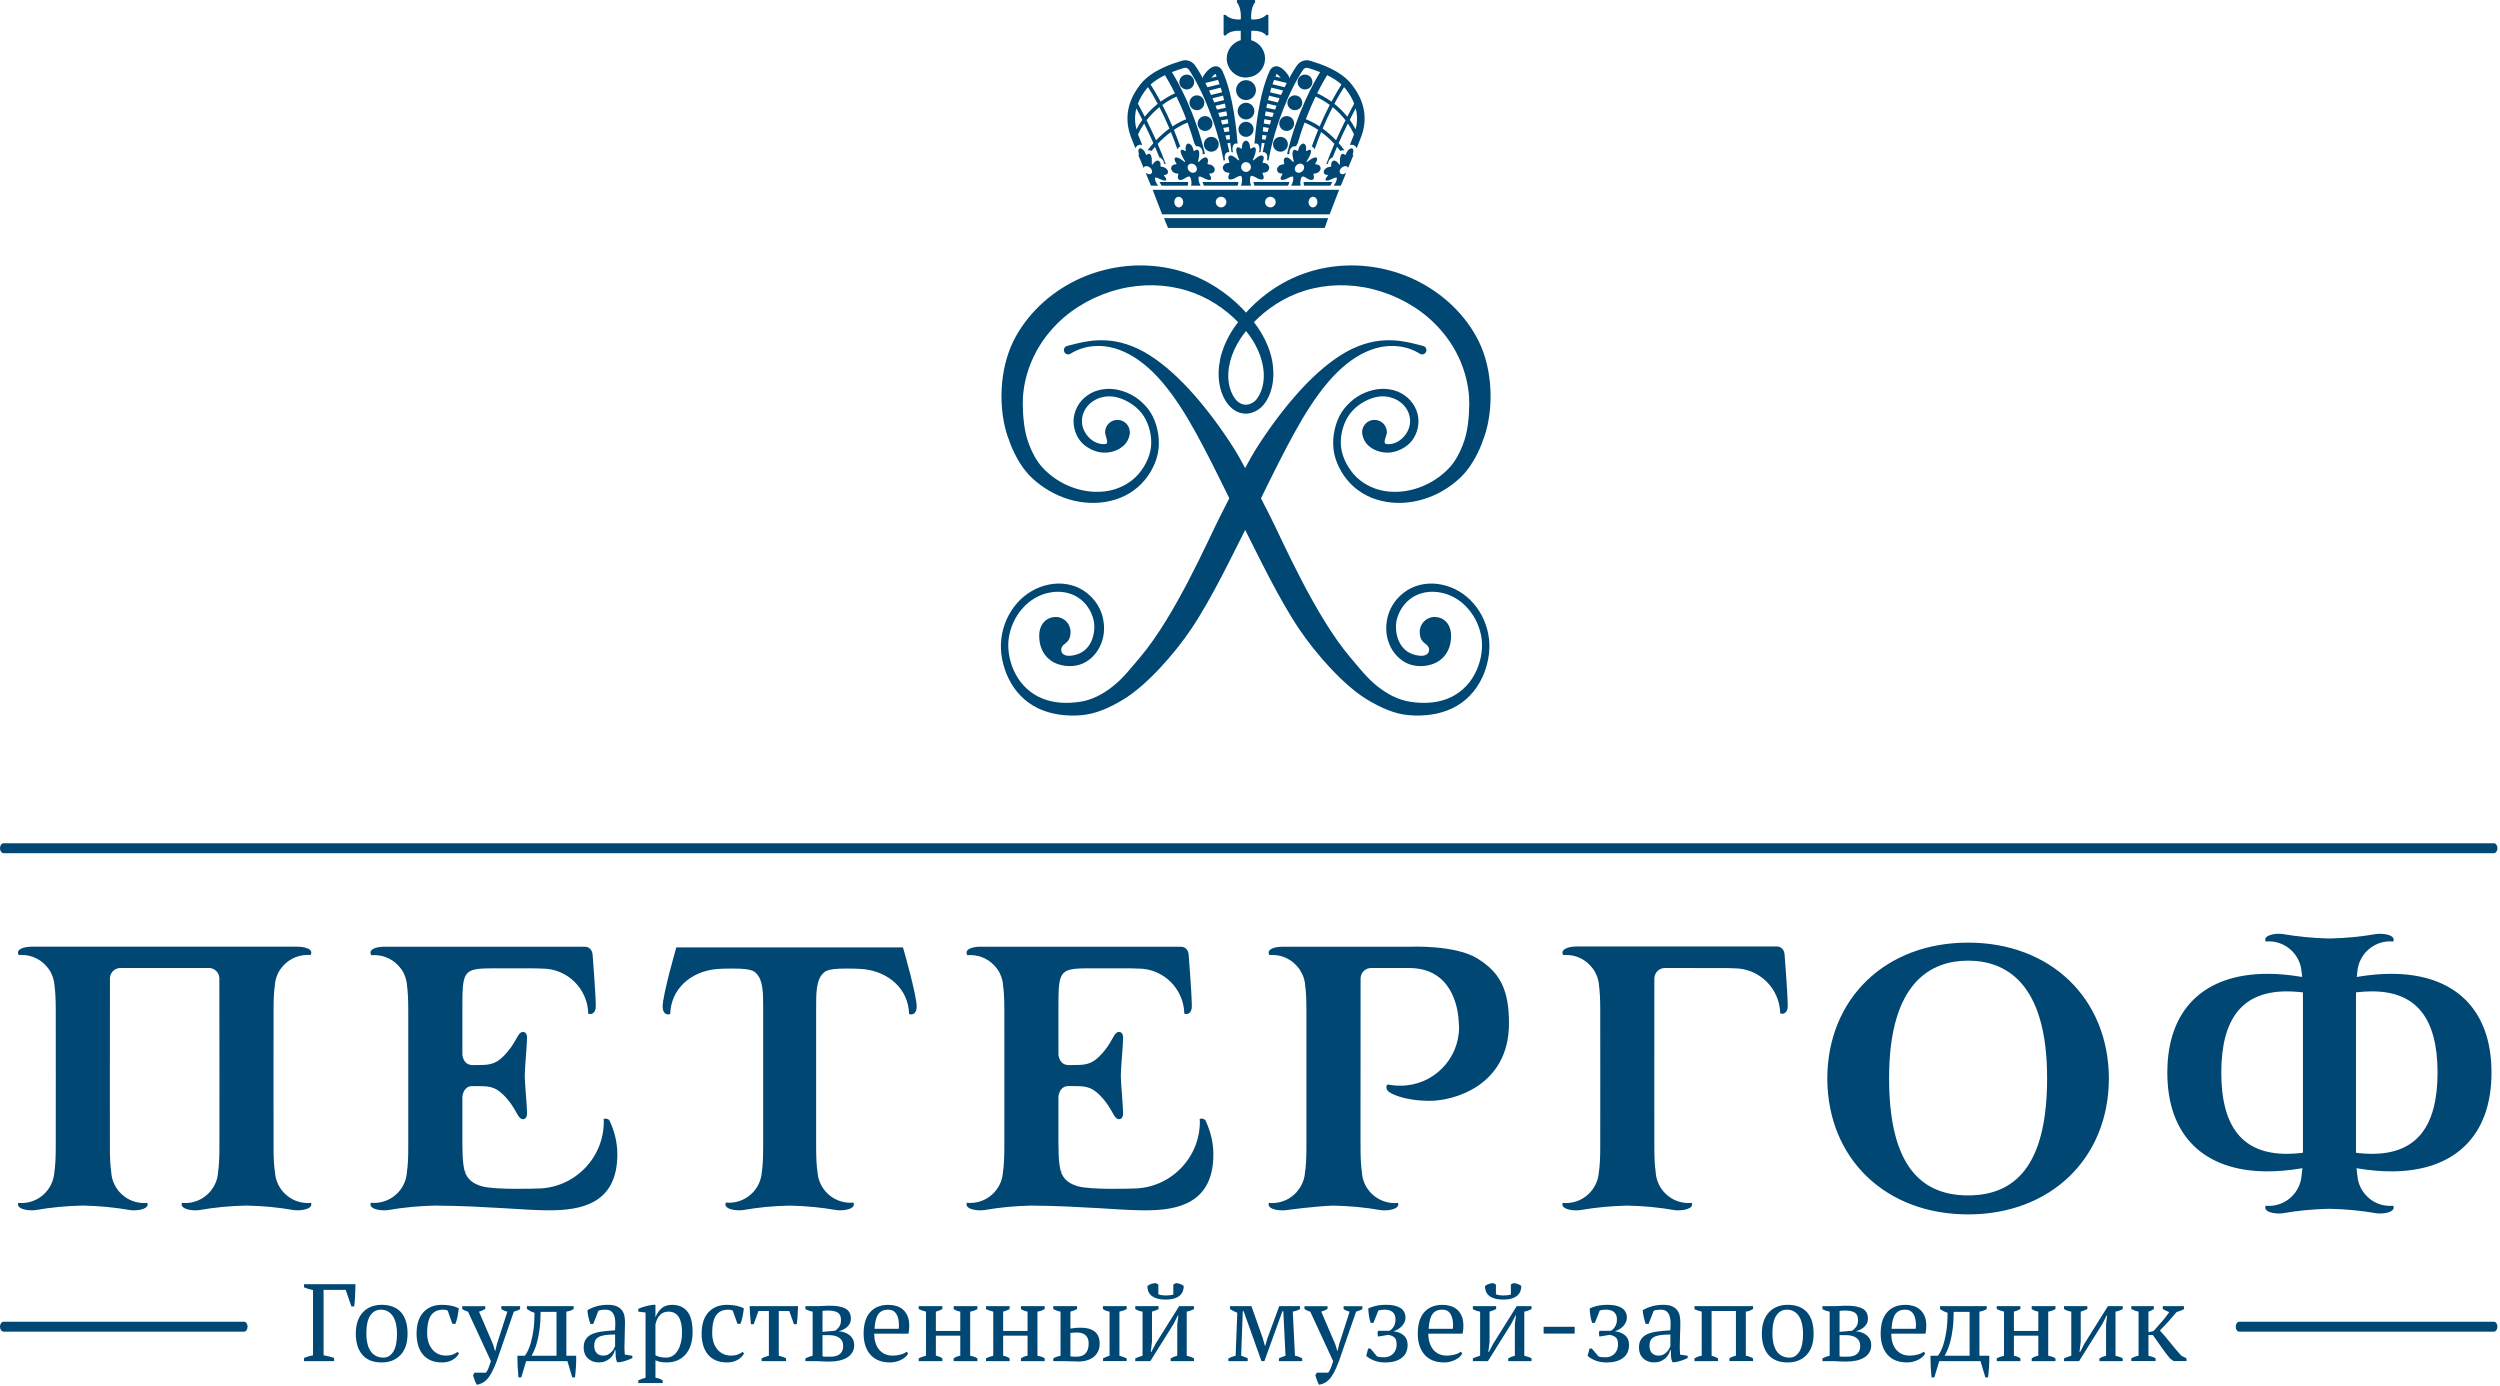 <?xml version="1.0" encoding="UTF-8"?> <svg xmlns="http://www.w3.org/2000/svg" width="559" height="310" viewBox="0 0 559 310" fill="none"><g clip-path="url(#clip0_667_4567)"><path d="M286.311 30.6C287.227 30.6 287.967 31.338 287.967 32.26C287.967 33.178 287.227 33.92 286.311 33.92C285.391 33.92 284.645 33.178 284.645 32.26C284.645 31.338 285.391 30.6 286.311 30.6ZM280.466 41.52H288.013L288.32 40.695H280.275L280.466 41.52ZM557.639 295.54H500.698C500.26 295.54 499.909 296.027 499.909 296.65C499.909 297.257 500.261 297.754 500.698 297.754H557.639C558.073 297.754 558.426 297.258 558.426 296.65C558.428 296.027 558.073 295.54 557.639 295.54ZM289.067 36.154C289.346 36.373 289.278 36.004 289.178 35.611C289.178 35.605 289.178 35.605 289.172 35.6C289.098 35.271 289.053 35.017 289.026 34.812C289.018 34.722 289.01 34.632 289.006 34.537C288.994 34.3 289.018 34.149 289.033 34.006C289.041 33.955 289.054 33.905 289.068 33.857C289.076 33.836 289.084 33.822 289.089 33.802C289.126 33.705 289.175 33.627 289.237 33.572C289.237 33.57 289.241 33.568 289.247 33.565C289.309 33.513 289.384 33.486 289.474 33.483C289.478 33.483 289.478 33.483 289.484 33.483C289.492 33.483 289.5 33.483 289.505 33.483C289.657 33.493 289.859 33.568 290.112 33.762C290.405 33.982 290.212 32.59 291.202 32.146C291.401 32.056 291.524 32.086 291.622 32.146C292.434 32.645 291.774 33.982 292.145 33.762C292.877 33.326 293.131 33.451 293.157 33.777C293.159 33.814 293.159 33.851 293.159 33.884C293.159 33.889 293.157 33.896 293.157 33.902C293.157 33.941 293.151 33.976 293.145 34.006C293.075 34.285 293.024 34.588 292.499 35.507H292.497C292.444 35.586 292.399 35.666 292.351 35.75C292.347 35.757 292.341 35.767 292.337 35.775C292.288 35.855 292.245 35.929 292.214 35.994C292.103 36.228 292.11 36.338 292.466 36.074C292.546 36.019 292.611 35.966 292.691 35.904C292.865 35.779 293.052 35.64 293.15 35.576C293.15 35.576 293.15 35.576 293.154 35.576C293.439 35.388 294.174 35.009 294.402 35.297C294.511 35.437 294.531 35.58 294.511 35.724H294.505C294.47 35.92 294.347 36.191 294.11 36.56C293.854 36.956 295.067 36.45 295.296 37.522C295.321 37.652 295.321 37.8 295.208 38.021C294.646 39.118 293.565 38.588 293.687 38.983C294.212 40.813 292.636 40.21 292.175 39.837C292.175 39.837 291.286 39.224 291.066 39.577C290.726 40.136 290.689 40.884 290.82 41.521H288.701C289.055 40.881 289.283 40.134 289.139 39.577C289.084 39.386 288.735 39.482 288.426 39.606C288.166 39.71 287.944 39.835 287.944 39.835C287.874 39.876 287.788 39.921 287.698 39.971C287.694 39.971 287.688 39.971 287.684 39.976C287.594 40.016 287.495 40.055 287.395 40.096C287.389 40.1 287.379 40.1 287.37 40.106C287.27 40.141 287.173 40.169 287.073 40.193C287.061 40.196 287.052 40.201 287.036 40.201C286.94 40.222 286.85 40.233 286.766 40.235C286.76 40.235 286.75 40.238 286.745 40.238C286.731 40.238 286.724 40.238 286.714 40.235C286.689 40.233 286.667 40.233 286.65 40.231C286.65 40.231 286.646 40.231 286.644 40.231C286.294 40.18 286.167 39.873 286.734 38.984C286.994 38.589 285.73 39.119 285.552 38.022C285.517 37.801 285.568 37.653 285.636 37.523C286.243 36.451 287.277 36.959 287.161 36.561C287.108 36.38 287.079 36.221 287.063 36.085C287.061 36.085 287.061 36.075 287.061 36.073C287.045 35.94 287.051 35.825 287.061 35.731C287.09 35.588 287.161 35.442 287.319 35.297C287.407 35.222 287.508 35.192 287.62 35.192C287.626 35.192 287.626 35.192 287.626 35.192C287.634 35.192 287.642 35.198 287.647 35.198C287.711 35.198 287.778 35.208 287.842 35.227C287.863 35.232 287.877 35.237 287.899 35.243C287.973 35.267 288.042 35.298 288.108 35.333C288.112 35.333 288.118 35.337 288.12 35.341C288.188 35.372 288.245 35.407 288.3 35.445C288.318 35.456 288.327 35.462 288.345 35.47C288.398 35.51 288.445 35.545 288.48 35.574C288.548 35.634 288.666 35.759 288.783 35.867C288.853 35.943 288.912 36.002 288.978 36.072C289.014 36.114 289.044 36.129 289.067 36.154ZM289.542 37.609C289.44 38.173 289.815 38.632 290.386 38.632C290.948 38.632 291.49 38.173 291.589 37.609C291.691 37.041 291.31 36.584 290.747 36.584C290.18 36.582 289.643 37.041 289.542 37.609ZM273.945 8.016L274.107 7.846C274.887 7.043 276.071 6.874 276.923 6.874C277.121 6.874 277.298 6.879 277.43 6.895V8.979C275.632 9.487 274.303 11.125 274.303 13.083C274.303 15.366 276.104 17.222 278.357 17.341C278.926 17.341 279.54 17.227 280.128 17.058C281.73 16.45 282.868 14.898 282.868 13.083C282.868 11.134 281.554 9.503 279.764 8.988L279.784 6.894C279.917 6.878 280.096 6.873 280.288 6.873C281.143 6.873 282.331 7.042 283.108 7.845L283.272 8.015L283.594 7.8L283.614 7.604V3.349L283.423 3.328L283.208 3.248L283.081 3.373C282.769 3.707 282.386 3.912 281.983 4.059C281.881 4.096 281.78 4.152 281.674 4.182C281.522 4.221 281.367 4.244 281.213 4.272C281.121 4.287 281.024 4.314 280.932 4.321C280.703 4.351 280.481 4.362 280.27 4.362C280.077 4.362 279.909 4.351 279.768 4.338C279.733 3.795 279.65 1.744 280.618 0.543C280.679 0.498 280.694 0.369 280.645 0.219L280.59 0.015H280.547L280.529 0L278.603 0.004L276.675 0L276.661 0.015H276.621L276.563 0.219C276.516 0.369 276.531 0.498 276.59 0.543C277.56 1.744 277.478 3.795 277.438 4.338C277.298 4.348 277.134 4.362 276.94 4.362C276.576 4.362 276.157 4.314 275.733 4.221C275.16 4.092 274.546 3.848 274.057 3.349L273.983 3.304L273.596 3.349V7.605L273.617 7.801L273.945 8.016ZM297.307 47.932H280.239H277.116H259.848L257.734 42.438H277.116H280.239H299.427L297.307 47.932ZM264.558 45.135C264.526 44.479 264.055 43.973 263.511 44.002C262.968 44.026 262.554 44.584 262.586 45.238C262.621 45.891 263.095 46.399 263.638 46.371C264.178 46.342 264.596 45.787 264.558 45.135ZM274.22 45.185C274.22 44.532 273.692 43.998 273.034 43.998C272.38 43.998 271.846 44.53 271.846 45.185C271.846 45.838 272.379 46.372 273.034 46.372C273.69 46.371 274.22 45.838 274.22 45.185ZM285.243 45.185C285.243 44.532 284.712 43.998 284.057 43.998C283.399 43.998 282.868 44.53 282.868 45.185C282.868 45.838 283.397 46.372 284.057 46.372C284.712 46.371 285.243 45.838 285.243 45.185ZM294.567 45.239C294.602 44.584 294.188 44.027 293.645 44.002C293.102 43.974 292.631 44.48 292.598 45.136C292.559 45.787 292.971 46.343 293.516 46.371C294.059 46.4 294.534 45.893 294.567 45.239ZM259.715 41.52H265.594L265.681 40.695H259.266L259.715 41.52ZM269.186 41.52H276.733L276.924 40.695H268.879L269.186 41.52ZM300.843 37.141C301.161 37.141 301.37 37.317 301.437 37.565C301.876 36.501 302.322 35.42 302.667 34.585C302.626 34.6 302.599 34.609 302.558 34.635C302.193 34.829 302.997 33.643 302.363 33.204C302.287 33.147 302.187 33.12 301.996 33.204C301.035 33.598 300.978 34.829 300.756 34.635C300.303 34.237 300.018 34.362 299.844 34.667C299.832 34.686 299.823 34.704 299.819 34.716C299.794 34.76 299.774 34.805 299.758 34.855C299.721 34.985 299.676 35.117 299.645 35.33C299.629 35.41 299.624 35.489 299.622 35.573C299.606 35.754 299.604 35.977 299.616 36.272C299.616 36.276 299.616 36.276 299.616 36.282C299.641 36.666 299.641 37.03 299.362 36.69C299.311 36.632 299.276 36.576 299.227 36.51C299.135 36.409 299.053 36.301 299 36.245C298.842 36.081 298.367 35.741 298.023 35.995C297.857 36.126 297.767 36.261 297.718 36.385C297.689 36.471 297.669 36.571 297.659 36.69C297.659 36.69 297.659 36.696 297.659 36.701C297.651 36.82 297.651 36.959 297.665 37.121C297.686 37.35 297.343 37.244 296.897 37.403C296.889 37.403 296.883 37.414 296.876 37.414C296.644 37.502 296.396 37.655 296.151 37.977C296.069 38.085 295.997 38.221 295.989 38.415C295.969 39.388 297.178 38.919 296.885 39.272C295.537 40.892 297.225 40.359 297.815 40.025C297.815 40.025 298.893 39.482 298.919 39.796C298.958 40.284 298.632 40.958 298.208 41.522H299.806C300.027 40.994 300.492 39.866 301.015 38.605C300.771 38.815 300.472 38.957 300.185 38.957C299.681 38.957 299.417 38.551 299.603 38.047C299.784 37.545 300.339 37.141 300.843 37.141ZM286.048 27.618C286.048 28.536 286.79 29.277 287.706 29.277C288.624 29.277 289.368 28.536 289.368 27.618C289.368 26.7 288.624 25.958 287.706 25.958C286.79 25.957 286.048 26.7 286.048 27.618ZM270.849 33.92C271.766 33.92 272.509 33.178 272.509 32.26C272.509 31.338 271.766 30.6 270.849 30.6C269.931 30.6 269.186 31.338 269.186 32.26C269.186 33.178 269.931 33.92 270.849 33.92ZM278.607 22.98C277.577 22.98 276.742 23.818 276.742 24.844C276.742 25.878 277.577 26.714 278.607 26.714C279.641 26.714 280.478 25.878 280.478 24.844C280.477 23.818 279.642 22.98 278.607 22.98ZM269.448 29.277C270.366 29.277 271.109 28.536 271.109 27.618C271.109 26.7 270.366 25.958 269.448 25.958C268.528 25.958 267.786 26.7 267.786 27.618C267.786 28.536 268.529 29.277 269.448 29.277ZM274.9 36.225C274.81 36.03 274.748 35.866 274.703 35.721C274.703 35.715 274.703 35.711 274.703 35.705C274.66 35.565 274.641 35.444 274.64 35.342C274.643 35.192 274.693 35.03 274.835 34.877C275.134 34.565 275.856 34.977 276.119 35.177C276.204 35.242 276.348 35.371 276.504 35.489C276.59 35.569 276.657 35.637 276.745 35.71C277.23 36.113 277.069 35.68 276.872 35.216C276.867 35.21 276.867 35.206 276.867 35.206C276.721 34.848 276.629 34.583 276.565 34.362C276.538 34.265 276.507 34.169 276.485 34.066C276.433 33.814 276.427 33.655 276.42 33.501C276.42 33.445 276.425 33.392 276.43 33.341C276.436 33.32 276.441 33.302 276.446 33.279C276.52 32.906 276.807 32.757 277.528 33.234C277.882 33.468 277.411 31.983 278.388 31.509C278.582 31.414 278.719 31.447 278.829 31.509C279.788 32.041 279.34 33.468 279.694 33.234C280.392 32.771 280.691 32.903 280.78 33.255C280.788 33.296 280.798 33.331 280.801 33.365C280.805 33.37 280.805 33.38 280.805 33.389C280.807 33.422 280.809 33.463 280.807 33.498C280.786 33.802 280.789 34.121 280.401 35.097H280.399C280.178 35.598 279.95 36.146 280.473 35.707C280.547 35.643 280.608 35.584 280.678 35.521C280.842 35.394 281.014 35.242 281.106 35.171C281.374 34.972 282.09 34.562 282.393 34.872C282.536 35.021 282.581 35.182 282.586 35.327H282.58C282.578 35.536 282.5 35.829 282.316 36.22C282.119 36.644 283.32 36.099 283.761 37.249C283.816 37.386 283.841 37.546 283.761 37.779C283.363 38.945 282.116 38.383 282.316 38.806C283.222 40.754 281.433 40.112 280.867 39.711C280.867 39.711 279.805 39.06 279.637 39.439C279.38 40.034 279.483 40.831 279.736 41.513H277.476C277.735 40.828 277.84 40.034 277.578 39.439C277.411 39.06 276.349 39.711 276.349 39.711C275.786 40.11 273.991 40.754 274.901 38.806C275.097 38.382 273.853 38.945 273.457 37.779C273.379 37.546 273.402 37.384 273.457 37.249C273.898 36.104 275.097 36.648 274.9 36.225ZM277.521 37.341C277.521 37.945 278.004 38.438 278.608 38.438C279.216 38.438 279.705 37.945 279.705 37.341C279.705 36.737 279.219 36.254 278.608 36.254C278.005 36.254 277.521 36.737 277.521 37.341ZM287.866 22.98C287.866 23.897 288.61 24.64 289.524 24.64C290.444 24.64 291.186 23.897 291.186 22.98C291.186 22.062 290.444 21.319 289.524 21.319C288.61 21.319 287.866 22.062 287.866 22.98ZM293.452 18.343C293.452 17.42 292.716 16.678 291.79 16.678C290.874 16.678 290.132 17.42 290.132 18.343C290.132 19.258 290.874 19.998 291.79 19.998C292.716 19.999 293.452 19.258 293.452 18.343ZM278.607 17.924C277.38 17.924 276.382 18.921 276.382 20.149C276.382 21.378 277.38 22.373 278.607 22.373C279.839 22.373 280.831 21.379 280.831 20.149C280.831 18.921 279.841 17.924 278.607 17.924ZM278.607 27.229C277.679 27.229 276.923 27.982 276.923 28.916C276.923 29.844 277.679 30.602 278.607 30.602C279.54 30.602 280.292 29.844 280.292 28.916C280.292 27.981 279.539 27.229 278.607 27.229ZM291.573 41.52H297.45L297.899 40.695H291.483L291.573 41.52ZM225.491 151.66C226.174 153.054 227.053 154.394 228.179 155.543C229.289 156.705 230.647 157.666 232.119 158.382C235.093 159.8 238.484 160.179 241.722 159.922C245.108 159.664 248.264 158.148 251.112 156.443C256.278 153.351 262.566 146.314 266.44 140.519C271.11 133.54 275.724 123.765 278.397 118.54C278.405 118.522 278.413 118.509 278.422 118.488C278.429 118.509 278.437 118.522 278.444 118.54C281.116 123.765 285.73 133.54 290.4 140.519C294.277 146.314 300.56 153.351 305.726 156.443C308.578 158.146 311.734 159.664 315.122 159.922C318.352 160.179 321.745 159.8 324.718 158.382C326.195 157.666 327.55 156.705 328.661 155.543C329.788 154.396 330.665 153.054 331.349 151.66C332.037 150.264 332.476 148.787 332.765 147.306C333.044 145.81 333.12 144.314 332.935 142.802C332.581 139.841 331.345 137.073 329.47 134.919C327.609 132.755 325.056 131.264 322.392 130.73C319.747 130.152 316.886 130.576 314.679 131.972C312.468 133.353 310.908 135.507 310.306 137.822C308.935 143.112 311.847 147.5 315.374 148.602C317.29 149.195 319.12 148.947 320.606 148.382C322.104 147.814 324.483 146.048 324.46 142.15C324.439 139.108 322.411 137.951 320.788 137.951C318.946 137.951 317.452 139.447 317.452 141.287C317.452 143.127 318.266 143.576 319.046 144.22C320.023 145.033 319.817 147.466 316.101 146.35C312.369 145.228 311.701 140.789 312.365 138.368C312.863 136.567 313.99 134.771 315.73 133.632C317.47 132.474 319.753 132.05 322.048 132.485C324.347 132.875 326.548 134.15 328.196 136.031C329.858 137.906 331.003 140.375 331.315 142.996C331.594 145.601 331.003 148.418 329.694 150.82C328.401 153.242 326.284 155.181 323.741 156.195C321.188 157.225 318.3 157.357 315.454 156.935C312.71 156.554 310.163 155.199 307.921 153.406C305.667 151.613 303.847 149.25 301.907 146.97C294.026 137.696 286.651 120.637 284.011 115.45C283.615 114.649 282.859 113.161 281.958 111.417C283.28 108.732 284.563 106.113 285.847 103.583C288.243 98.892 290.564 94.484 293.072 90.679C295.568 86.882 298.246 83.643 301.105 81.384C303.935 79.095 306.921 77.809 309.511 77.47C312.113 77.13 314.199 77.609 315.503 78.113C316.173 78.363 316.61 78.597 316.95 78.787C317.288 78.972 317.452 79.078 317.452 79.078C317.891 79.375 318.489 79.258 318.784 78.811C319.079 78.373 318.964 77.779 318.52 77.48C318.424 77.419 318.331 77.375 318.225 77.35L318.161 77.335C318.161 77.335 317.38 77.136 315.905 76.767C314.43 76.443 312.231 75.929 309.38 76.117C306.536 76.265 303.079 77.302 299.735 79.455C296.38 81.59 293.063 84.627 289.88 88.23C286.692 91.851 283.581 96.035 280.681 100.646C280.212 101.375 279.376 102.875 278.415 104.662C277.455 102.877 276.62 101.375 276.151 100.646C273.249 96.035 270.137 91.851 266.951 88.23C263.764 84.626 260.449 81.589 257.095 79.455C253.747 77.302 250.294 76.267 247.449 76.117C244.597 75.929 242.398 76.443 240.924 76.767C239.451 77.136 238.669 77.335 238.669 77.335L238.606 77.35C238.502 77.374 238.401 77.419 238.309 77.48C237.871 77.779 237.751 78.373 238.047 78.811C238.341 79.257 238.937 79.374 239.379 79.078C239.379 79.078 239.542 78.972 239.876 78.787C240.222 78.599 240.656 78.363 241.329 78.113C242.633 77.609 244.72 77.131 247.315 77.47C249.908 77.809 252.895 79.095 255.725 81.384C258.582 83.643 261.262 86.882 263.76 90.679C266.271 94.486 268.589 98.892 270.986 103.583C272.267 106.113 273.548 108.732 274.87 111.417C273.974 113.161 273.217 114.649 272.821 115.45C270.178 120.637 262.8 137.694 254.922 146.97C252.985 149.249 251.165 151.613 248.906 153.406C246.667 155.199 244.122 156.554 241.378 156.935C238.53 157.357 235.645 157.225 233.091 156.195C230.548 155.181 228.429 153.242 227.137 150.82C225.826 148.418 225.237 145.601 225.516 142.996C225.828 140.375 226.972 137.906 228.633 136.031C230.281 134.15 232.487 132.875 234.784 132.485C237.073 132.05 239.361 132.474 241.096 133.632C242.844 134.773 243.968 136.569 244.462 138.368C245.13 140.792 244.454 145.228 240.732 146.35C237.01 147.466 236.808 145.034 237.783 144.22C238.561 143.576 239.376 143.127 239.376 141.287C239.376 139.447 237.884 137.951 236.043 137.951C234.418 137.951 232.393 139.108 232.371 142.15C232.351 146.048 234.725 147.814 236.225 148.382C237.711 148.944 239.539 149.194 241.458 148.602C244.981 147.499 247.898 143.112 246.527 137.822C245.928 135.509 244.363 133.353 242.148 131.972C239.947 130.576 237.086 130.152 234.442 130.73C231.777 131.264 229.224 132.755 227.364 134.919C225.489 137.073 224.252 139.841 223.898 142.802C223.709 144.314 223.786 145.81 224.068 147.306C224.365 148.787 224.805 150.264 225.491 151.66ZM0.807 190.769H557.62C558.061 190.769 558.427 190.271 558.427 189.663C558.427 189.042 558.064 188.554 557.62 188.554H0.807C0.363 188.554 0 189.042 0 189.663C0.001 190.27 0.363 190.769 0.807 190.769ZM252.895 30.654C251.333 26.53 252.07 22.526 255.083 18.761C257.566 15.664 262.198 14.224 263.943 13.685L264.225 13.595C265.701 13.131 266.823 14.044 267.204 14.597C267.409 14.886 268.082 15.881 268.979 17.544C268.949 17.349 268.976 17.146 269.091 16.96C269.423 16.437 270.639 14.716 271.931 14.815C272.285 14.836 272.938 15.014 273.362 15.937C275.818 21.312 276.55 29.745 276.728 32.159C276.24 31.864 275.272 32.259 275.681 34.073C275.576 34.034 275.466 34.013 275.354 33.999C275.166 32.622 275.1 32.124 275.092 31.96C275.092 31.96 275.092 31.943 275.09 31.935L274.444 32.02C274.584 32.613 274.704 33.197 274.881 34.003C273.746 33.919 273.761 35.191 273.906 35.788C273.803 35.829 273.701 35.874 273.599 35.929C272.644 30.908 271.49 27.507 270.246 24.331C268.131 18.92 266.052 15.893 265.82 15.562C265.815 15.558 265.409 14.984 264.728 15.205L264.436 15.295C263.89 15.464 263.022 15.733 262.04 16.122C263.382 18.302 267.214 25.054 269.428 34.413C269.253 34.423 269.088 34.458 268.932 34.517C268.939 34.283 268.919 34.108 268.904 33.981L268.894 33.924V33.893L268.889 33.864C268.872 33.78 268.854 33.705 268.82 33.594L268.793 33.52C268.598 32.999 268.179 32.69 267.663 32.69C267.583 32.69 267.499 32.698 267.419 32.711C267.339 32.502 267.222 32.277 267.062 32.064C266.584 30.411 266.065 28.849 265.534 27.408C264.913 27.646 263.814 28.143 262.48 29.044C262.956 30.2 263.437 31.447 263.903 32.765C263.612 32.869 263.392 33.104 263.285 33.423C262.802 32.036 262.306 30.73 261.811 29.519C260.889 30.203 259.879 31.07 258.85 32.171C259.491 33.637 260.106 35.178 260.674 36.724C260.532 36.66 260.398 36.609 260.278 36.581C260.263 36.415 260.233 36.269 260.186 36.13L260.176 36.109L260.169 36.092C260.059 35.81 259.869 35.57 259.607 35.369C259.495 35.279 259.365 35.221 259.236 35.181C258.917 34.383 258.592 33.595 258.258 32.827C258.002 33.118 257.745 33.435 257.49 33.757C257.313 33.655 257.119 33.595 256.909 33.595C256.83 33.595 256.75 33.602 256.67 33.62C256.66 33.595 256.645 33.575 256.632 33.557C257.056 33.001 257.475 32.479 257.899 32.009C257.191 30.409 256.481 28.914 255.839 27.616C255.334 28.348 254.867 29.155 254.461 30.041C254.466 30.044 254.466 30.05 254.468 30.061C254.728 30.745 255.052 31.573 255.406 32.455C255.25 32.395 255.097 32.365 254.953 32.365C254.733 32.365 254.531 32.426 254.347 32.551C254.105 32.721 253.951 32.93 253.866 33.145C253.5 32.225 253.161 31.367 252.895 30.654ZM274.951 30.17L274.016 30.301C274.103 30.613 274.172 30.931 274.25 31.242L275.035 31.141C275.02 30.873 274.989 30.549 274.951 30.17ZM274.759 28.395L273.528 28.61C273.623 28.916 273.71 29.223 273.799 29.534L274.871 29.385C274.839 29.074 274.804 28.745 274.759 28.395ZM274.519 26.65L272.988 26.933C273.092 27.238 273.198 27.542 273.293 27.846L274.654 27.607C274.613 27.299 274.568 26.979 274.519 26.65ZM274.225 24.89L272.397 25.248C272.512 25.559 272.626 25.872 272.734 26.176L274.394 25.867C274.343 25.548 274.283 25.219 274.225 24.89ZM273.881 23.154L271.802 23.659C271.81 23.679 271.817 23.693 271.825 23.72C271.929 23.986 272.014 24.238 272.114 24.502L274.079 24.109C274.015 23.793 273.949 23.474 273.881 23.154ZM271.11 21.973C271.237 22.28 271.369 22.592 271.502 22.915L273.705 22.381C273.628 22.053 273.548 21.723 273.462 21.393L271.11 21.973ZM272.947 19.594L270.335 20.24C270.484 20.556 270.636 20.89 270.789 21.234L273.259 20.628C273.156 20.277 273.058 19.934 272.947 19.594ZM270.845 17.411L272.039 17.116C271.977 16.958 271.904 16.798 271.83 16.637C271.809 16.588 271.785 16.547 271.769 16.518C271.555 16.618 271.179 16.986 270.845 17.411ZM269.517 18.557C269.665 18.856 269.827 19.176 269.986 19.504L272.699 18.836C272.585 18.504 272.47 18.178 272.345 17.858L269.517 18.557ZM261.489 28.739C260.716 26.899 259.953 25.308 259.25 23.953C258.293 24.724 257.293 25.697 256.373 26.89C257.026 28.197 257.761 29.723 258.497 31.373C259.543 30.279 260.562 29.413 261.489 28.739ZM263.067 21.594C262.383 21.903 261.212 22.496 259.898 23.461C260.601 24.824 261.374 26.426 262.162 28.273C263.496 27.388 264.598 26.899 265.249 26.654C264.516 24.73 263.766 23.029 263.067 21.594ZM257.271 18.9C257.74 19.62 258.542 20.914 259.51 22.725C260.824 21.775 261.996 21.185 262.716 20.871C261.734 18.891 260.904 17.494 260.482 16.807C259.359 17.354 258.214 18.04 257.271 18.9ZM254.439 23.165C254.757 23.754 255.301 24.767 255.972 26.093C256.907 24.921 257.904 23.976 258.867 23.216C257.944 21.48 257.174 20.224 256.698 19.486C256.594 19.595 256.493 19.706 256.401 19.82C255.521 20.914 254.868 22.034 254.439 23.165ZM254.114 28.924C254.517 28.151 254.957 27.434 255.426 26.785C254.897 25.736 254.444 24.865 254.094 24.217C253.692 25.76 253.699 27.333 254.114 28.924ZM225.605 98.359C223.807 93.916 222.995 85.963 225.563 78.728C226.695 75.539 228.545 72.649 230.736 70.151C235.146 65.16 241.007 61.83 247.024 60.343C253.047 58.817 259.236 59.111 264.591 60.806C269.976 62.492 274.445 65.568 277.782 69.009C278.069 69.303 278.341 69.607 278.613 69.905C278.886 69.605 279.156 69.301 279.443 69.009C282.781 65.568 287.254 62.491 292.637 60.806C297.991 59.111 304.18 58.817 310.201 60.343C316.221 61.827 322.082 65.159 326.49 70.151C328.678 72.649 330.531 75.539 331.664 78.728C334.23 85.962 333.42 93.916 331.619 98.359C331.619 98.359 330.055 103.463 326.521 106.811C321.722 111.359 314.959 113.443 308.908 111.998C305.885 111.303 303.127 109.644 301.224 107.302C300.259 106.134 299.548 104.912 298.988 103.556C298.433 102.215 298.125 100.775 298.099 99.343C298.025 96.453 298.962 93.334 300.615 91.305C302.279 89.281 304.24 87.914 306.97 87.226C309.396 86.608 312.118 86.997 314.066 88.398C316.025 89.756 317.177 92.008 317.175 94.183C317.165 96.412 316.134 98.42 314.741 99.523C313.253 100.697 311.52 101.278 309.979 101.204C308.422 101.14 307.061 100.581 306.094 99.743C305.276 99.059 304.823 98.138 304.656 97.305C304.631 97.204 304.615 97.1 304.603 96.991C304.593 96.93 304.572 96.866 304.572 96.811C304.568 96.779 304.576 96.766 304.576 96.741C304.576 96.713 304.568 96.682 304.568 96.651C304.568 95.125 305.804 93.884 307.338 93.884C308.861 93.884 310.104 95.122 310.104 96.651C310.104 97.5 308.997 99.166 310.055 99.291C311.17 99.43 312.451 98.992 313.463 98.078C314.473 97.177 315.299 95.756 315.299 94.184C315.328 92.622 314.514 90.915 313.028 89.855C311.561 88.768 309.432 88.304 307.413 88.852C305.434 89.38 303.417 90.563 301.966 92.364C300.525 94.178 299.702 96.877 299.806 99.295C299.906 101.698 301.031 104.127 302.714 106.066C304.384 107.971 306.788 109.272 309.39 109.755C314.63 110.712 320.441 108.559 324.134 104.518C326.818 101.581 327.794 97.201 327.794 97.201C328.53 94.278 328.591 90.166 328.485 88.768C328.096 83.178 325.797 77.973 322.227 73.878C318.682 69.739 313.873 66.796 308.832 65.19C303.783 63.57 298.445 63.366 293.644 64.483C288.822 65.569 284.623 68.044 281.406 71.024C281.054 71.358 280.717 71.692 280.379 72.032C280.981 72.819 281.559 73.634 282.035 74.45C283.164 76.36 283.974 78.35 284.387 80.319C285.205 84.255 284.526 88.024 282.578 90.46C281.437 91.887 279.764 92.493 278.608 92.493C277.286 92.493 275.863 91.969 274.635 90.46C272.673 88.038 272.01 84.255 272.828 80.319C273.239 78.35 274.052 76.36 275.179 74.45C275.658 73.634 276.237 72.819 276.833 72.032C276.503 71.692 276.156 71.358 275.805 71.024C272.591 68.044 268.393 65.569 263.569 64.483C258.769 63.366 253.428 63.57 248.381 65.19C243.343 66.795 238.534 69.739 234.986 73.878C231.423 77.973 229.119 83.178 228.731 88.768C228.631 90.164 228.686 94.278 229.424 97.201C229.424 97.201 230.399 101.584 233.084 104.518C236.777 108.559 242.588 110.712 247.827 109.755C250.43 109.272 252.836 107.971 254.506 106.066C256.192 104.127 257.314 101.698 257.411 99.295C257.515 96.877 256.693 94.18 255.254 92.364C253.801 90.563 251.781 89.383 249.804 88.852C247.783 88.304 245.658 88.768 244.187 89.855C242.704 90.917 241.886 92.623 241.918 94.184C241.921 95.753 242.741 97.175 243.749 98.078C244.76 98.992 246.044 99.41 247.159 99.291C248.106 99.19 247.097 97.5 247.097 96.651C247.097 95.125 248.336 93.884 249.865 93.884C251.321 93.884 252.503 95.011 252.61 96.437C252.618 96.46 252.615 96.494 252.62 96.522C252.627 96.561 252.637 96.606 252.637 96.651C252.637 96.658 252.632 96.662 252.632 96.668C252.637 96.718 252.648 96.756 252.643 96.813C252.637 96.932 252.603 97.067 252.578 97.198C252.578 97.202 252.578 97.212 252.578 97.219C252.429 98.072 251.974 99.039 251.117 99.746C250.155 100.584 248.798 101.142 247.238 101.207C245.697 101.281 243.967 100.701 242.475 99.526C241.083 98.423 240.052 96.416 240.047 94.186C240.041 92.011 241.193 89.76 243.152 88.401C245.096 87.002 247.821 86.611 250.251 87.229C252.98 87.917 254.942 89.285 256.605 91.308C258.255 93.337 259.198 96.456 259.118 99.346C259.096 100.778 258.784 102.218 258.228 103.559C257.672 104.915 256.957 106.137 255.994 107.305C254.094 109.648 251.336 111.306 248.31 112.001C242.259 113.446 235.493 111.362 230.693 106.814C227.173 103.463 225.605 98.359 225.605 98.359ZM277.327 75.775C276.257 77.431 275.482 79.146 275.06 80.828C274.188 84.16 274.697 87.181 276.187 89.194C276.85 90.088 277.792 90.496 278.614 90.496C279.259 90.496 280.377 90.088 281.037 89.194C282.527 87.179 283.037 84.16 282.17 80.828C281.744 79.146 280.975 77.432 279.9 75.775C279.508 75.171 279.074 74.593 278.613 74.021C278.156 74.594 277.721 75.172 277.327 75.775ZM256.979 38.955C256.69 38.955 256.388 38.812 256.147 38.602C256.67 39.863 257.136 40.99 257.356 41.519H258.946C258.528 40.957 258.199 40.283 258.239 39.794C258.263 39.48 259.343 40.023 259.343 40.023C259.935 40.357 261.617 40.89 260.274 39.27C259.982 38.916 261.186 39.384 261.167 38.412C261.162 38.22 261.092 38.084 261.009 37.974C260.765 37.652 260.513 37.497 260.281 37.41C260.274 37.41 260.266 37.4 260.26 37.4C259.819 37.242 259.469 37.345 259.489 37.117C259.506 36.955 259.506 36.817 259.5 36.697C259.5 36.693 259.5 36.687 259.5 36.687C259.486 36.568 259.472 36.468 259.439 36.382C259.389 36.258 259.304 36.122 259.135 35.993C258.793 35.739 258.32 36.077 258.157 36.243C258.105 36.298 258.022 36.407 257.93 36.507C257.885 36.569 257.845 36.63 257.795 36.687C257.516 37.027 257.516 36.662 257.543 36.279C257.543 36.273 257.543 36.273 257.543 36.269C257.556 35.974 257.551 35.749 257.536 35.57C257.529 35.486 257.523 35.406 257.515 35.326C257.483 35.114 257.435 34.982 257.398 34.852C257.38 34.802 257.361 34.757 257.341 34.714C257.328 34.702 257.32 34.683 257.313 34.665C257.136 34.357 256.852 34.232 256.398 34.632C256.174 34.827 256.117 33.595 255.162 33.2C254.97 33.118 254.865 33.144 254.792 33.2C254.155 33.638 254.965 34.827 254.601 34.632C254.559 34.608 254.526 34.597 254.489 34.583C254.835 35.419 255.274 36.499 255.718 37.562C255.788 37.314 255.99 37.138 256.311 37.138C256.815 37.138 257.369 37.541 257.553 38.041C257.739 38.547 257.48 38.955 256.979 38.955ZM267.633 24.641C268.551 24.641 269.292 23.898 269.292 22.981C269.292 22.063 268.551 21.32 267.633 21.32C266.716 21.32 265.97 22.063 265.97 22.981C265.97 23.897 266.716 24.641 267.633 24.641ZM263.039 36.559C262.807 36.19 262.685 35.92 262.644 35.723H262.639C262.619 35.58 262.639 35.436 262.746 35.297C262.975 35.008 263.713 35.387 263.998 35.576C264.1 35.639 264.282 35.778 264.458 35.903C264.534 35.965 264.604 36.018 264.681 36.074H264.684C265.038 36.338 265.05 36.227 264.938 35.994C264.903 35.93 264.858 35.851 264.808 35.765C264.758 35.679 264.704 35.588 264.654 35.504H264.651C264.123 34.586 264.076 34.283 264.005 34.004C263.993 33.974 263.988 33.939 263.988 33.9C263.988 33.894 263.985 33.887 263.985 33.881C263.983 33.849 263.985 33.812 263.988 33.775C264.012 33.452 264.272 33.327 265.008 33.76C265.376 33.98 264.716 32.643 265.529 32.144C265.629 32.084 265.746 32.054 265.946 32.144C266.94 32.588 266.743 33.98 267.038 33.76C267.294 33.566 267.491 33.489 267.646 33.481C267.656 33.481 267.661 33.481 267.666 33.481C267.673 33.481 267.673 33.481 267.678 33.481C267.768 33.484 267.843 33.511 267.903 33.56C267.908 33.566 267.913 33.568 267.919 33.577C267.978 33.632 268.028 33.706 268.065 33.802C268.073 33.822 268.076 33.837 268.086 33.857C268.103 33.907 268.116 33.957 268.126 34.005C268.143 34.151 268.163 34.3 268.155 34.536C268.15 34.634 268.14 34.724 268.133 34.812C268.111 35.017 268.066 35.271 267.986 35.6C267.986 35.605 267.986 35.605 267.986 35.611C267.984 35.622 267.981 35.624 267.981 35.632V35.626C267.884 36.015 267.819 36.374 268.093 36.154C268.118 36.13 268.148 36.114 268.183 36.075C268.25 36.005 268.308 35.945 268.375 35.87C268.495 35.761 268.614 35.636 268.681 35.577C268.721 35.546 268.766 35.507 268.822 35.472C268.837 35.462 268.846 35.456 268.856 35.447C268.971 35.373 269.113 35.293 269.26 35.244C269.28 35.238 269.292 35.233 269.315 35.228C269.381 35.208 269.45 35.199 269.514 35.199C269.522 35.199 269.529 35.193 269.535 35.193H269.54C269.649 35.193 269.754 35.223 269.839 35.298C269.998 35.443 270.07 35.589 270.101 35.732C270.116 35.826 270.116 35.941 270.106 36.074C270.106 36.076 270.101 36.086 270.098 36.086C270.083 36.222 270.056 36.381 269.998 36.562C269.886 36.958 270.921 36.452 271.524 37.524C271.593 37.654 271.644 37.802 271.611 38.023C271.429 39.12 270.171 38.59 270.427 38.985C270.993 39.874 270.865 40.181 270.517 40.232C270.492 40.234 270.472 40.234 270.447 40.236C270.437 40.239 270.432 40.239 270.415 40.239C270.412 40.239 270.4 40.236 270.394 40.236C270.312 40.234 270.219 40.222 270.123 40.202C270.11 40.202 270.103 40.197 270.088 40.194C269.988 40.173 269.891 40.142 269.789 40.107C269.781 40.101 269.771 40.101 269.766 40.097C269.664 40.056 269.567 40.017 269.477 39.977C269.472 39.972 269.47 39.972 269.466 39.972C269.373 39.922 269.285 39.877 269.218 39.836C269.218 39.836 269.007 39.72 268.764 39.617C268.445 39.486 268.076 39.383 268.026 39.576C267.877 40.136 268.106 40.883 268.461 41.521H266.346C266.473 40.882 266.439 40.134 266.097 39.576C265.873 39.222 264.988 39.836 264.988 39.836C264.529 40.211 262.953 40.815 263.482 38.983C263.596 38.589 262.524 39.117 261.956 38.021C261.849 37.8 261.843 37.652 261.871 37.522C262.081 36.449 263.293 36.955 263.039 36.559ZM265.567 37.609C265.668 38.173 266.206 38.632 266.769 38.632C267.335 38.632 267.714 38.173 267.615 37.609C267.514 37.041 266.976 36.584 266.41 36.584C265.846 36.582 265.469 37.041 265.567 37.609ZM267.024 18.343C267.024 17.42 266.282 16.678 265.364 16.678C264.446 16.678 263.704 17.42 263.704 18.343C263.704 19.258 264.446 19.998 265.364 19.998C266.282 19.998 267.024 19.258 267.024 18.343ZM54.573 295.54H0.788C0.354 295.54 0 296.027 0 296.65C0 297.257 0.354 297.754 0.788 297.754H54.572C55.006 297.754 55.358 297.258 55.358 296.65C55.359 296.027 55.006 295.54 54.573 295.54ZM261.164 50.963H296.215L296.973 48.775H260.273L261.164 50.963ZM280.497 32.16C280.679 29.747 281.403 21.314 283.862 15.939C284.28 15.016 284.938 14.837 285.294 14.817C286.579 14.716 287.804 16.437 288.138 16.962C288.245 17.148 288.277 17.351 288.245 17.546C289.143 15.883 289.815 14.888 290.02 14.599C290.407 14.046 291.526 13.133 293 13.597L293.281 13.687C295.023 14.226 299.656 15.666 302.138 18.763C305.156 22.528 305.894 26.533 304.329 30.656C304.061 31.37 303.724 32.226 303.352 33.144C303.266 32.929 303.116 32.72 302.873 32.55C302.685 32.425 302.484 32.365 302.266 32.365C302.12 32.365 301.971 32.394 301.813 32.455C302.168 31.572 302.491 30.744 302.752 30.06C302.758 30.05 302.758 30.044 302.76 30.04C302.348 29.155 301.885 28.349 301.381 27.616C300.738 28.913 300.027 30.409 299.32 32.009C299.74 32.478 300.162 33.001 300.588 33.556C300.57 33.576 300.559 33.595 300.549 33.62C300.465 33.599 300.391 33.595 300.309 33.595C300.1 33.595 299.905 33.656 299.725 33.757C299.471 33.436 299.217 33.118 298.963 32.827C298.627 33.595 298.301 34.383 297.983 35.181C297.848 35.221 297.725 35.281 297.614 35.37C297.35 35.568 297.161 35.808 297.053 36.093L297.041 36.109L297.035 36.129C296.988 36.271 296.963 36.414 296.941 36.58C296.82 36.607 296.687 36.658 296.545 36.724C297.115 35.178 297.733 33.637 298.371 32.17C297.338 31.068 296.332 30.201 295.408 29.519C294.916 30.73 294.422 32.038 293.935 33.423C293.828 33.104 293.613 32.869 293.32 32.765C293.783 31.45 294.261 30.202 294.74 29.044C293.404 28.145 292.306 27.648 291.687 27.409C291.15 28.849 290.632 30.41 290.158 32.064C289.996 32.279 289.887 32.503 289.801 32.712C289.717 32.698 289.639 32.691 289.557 32.691C289.041 32.691 288.623 33.002 288.426 33.521L288.401 33.595C288.366 33.704 288.346 33.781 288.331 33.865L288.327 33.894L288.321 33.925L288.315 33.982C288.301 34.109 288.282 34.285 288.286 34.518C288.136 34.458 287.964 34.423 287.794 34.414C290.009 25.056 293.839 18.304 295.179 16.124C294.197 15.734 293.327 15.466 292.781 15.297L292.488 15.207C291.812 14.987 291.406 15.561 291.4 15.564C291.171 15.894 289.091 18.92 286.974 24.333C285.73 27.509 284.578 30.908 283.622 35.931C283.518 35.875 283.415 35.83 283.315 35.791C283.46 35.191 283.473 33.921 282.342 34.006C282.512 33.197 282.637 32.613 282.776 32.022L282.13 31.937C282.13 31.948 282.13 31.962 282.13 31.962C282.118 32.125 282.056 32.623 281.864 34C281.757 34.017 281.643 34.035 281.54 34.074C281.952 32.26 280.985 31.865 280.497 32.16ZM297.331 23.461C296.019 22.496 294.847 21.901 294.157 21.594C293.466 23.03 292.716 24.731 291.977 26.655C292.631 26.9 293.733 27.389 295.067 28.274C295.856 26.426 296.628 24.825 297.331 23.461ZM300.854 26.889C299.936 25.698 298.936 24.725 297.977 23.952C297.282 25.307 296.516 26.898 295.741 28.738C296.671 29.412 297.686 30.278 298.733 31.371C299.471 29.722 300.202 28.195 300.854 26.889ZM303.137 24.217C302.787 24.863 302.328 25.738 301.805 26.785C302.268 27.432 302.711 28.149 303.116 28.924C303.526 27.333 303.536 25.76 303.137 24.217ZM300.536 19.484C300.057 20.222 299.28 21.478 298.362 23.214C299.319 23.974 300.323 24.919 301.257 26.091C301.931 24.765 302.474 23.752 302.79 23.163C302.356 22.032 301.708 20.912 300.829 19.816C300.733 19.704 300.637 19.594 300.536 19.484ZM296.747 16.807C296.325 17.495 295.495 18.891 294.515 20.871C295.234 21.184 296.406 21.774 297.72 22.725C298.689 20.913 299.49 19.62 299.956 18.9C299.016 18.04 297.87 17.354 296.747 16.807ZM285.186 17.116L286.385 17.411C286.051 16.986 285.672 16.618 285.457 16.517C285.441 16.546 285.424 16.587 285.393 16.636C285.323 16.797 285.255 16.957 285.186 17.116ZM284.53 18.836L287.243 19.504C287.397 19.176 287.559 18.856 287.714 18.557L284.886 17.86C284.762 18.178 284.645 18.504 284.53 18.836ZM283.973 20.627L286.442 21.233C286.596 20.889 286.745 20.555 286.895 20.239L284.282 19.593C284.177 19.934 284.069 20.277 283.973 20.627ZM283.524 22.381L285.727 22.915C285.86 22.592 285.987 22.278 286.118 21.973L283.768 21.393C283.68 21.723 283.602 22.053 283.524 22.381ZM283.149 24.109L285.114 24.502C285.216 24.236 285.3 23.984 285.405 23.72C285.413 23.695 285.425 23.679 285.43 23.659L283.35 23.154C283.278 23.474 283.216 23.793 283.149 24.109ZM282.837 25.868L284.495 26.177C284.6 25.873 284.722 25.56 284.829 25.249L283.007 24.891C282.944 25.219 282.887 25.548 282.837 25.868ZM282.571 27.607L283.936 27.846C284.032 27.542 284.139 27.238 284.241 26.933L282.71 26.65C282.661 26.979 282.616 27.299 282.571 27.607ZM282.356 29.383L283.43 29.532C283.518 29.221 283.608 28.914 283.7 28.608L282.471 28.393C282.43 28.745 282.391 29.074 282.356 29.383ZM282.19 31.143L282.973 31.243C283.055 30.931 283.123 30.615 283.207 30.303L282.269 30.171C282.239 30.549 282.206 30.873 282.19 31.143ZM67.978 287.853C68.305 287.988 68.641 288.103 68.982 288.21C69.328 288.314 69.665 288.398 69.99 288.464V303.042C69.305 303.173 68.631 303.367 67.978 303.63V304.345H74.71V303.63C73.941 303.367 73.151 303.173 72.352 303.042V288.417H77.291L78.568 292.105H79.205C79.257 291.757 79.296 291.371 79.33 290.939C79.361 290.503 79.391 290.054 79.404 289.595C79.422 289.14 79.435 288.697 79.453 288.273C79.47 287.843 79.479 287.466 79.479 287.14H67.978V287.853ZM90.799 295.566C91.022 296.355 91.13 297.23 91.13 298.199C91.13 300.265 90.606 301.853 89.558 302.968C88.507 304.085 87.103 304.642 85.33 304.642C84.345 304.642 83.495 304.49 82.772 304.191C82.049 303.884 81.453 303.451 80.979 302.884C80.5 302.322 80.145 301.64 79.91 300.845C79.672 300.052 79.556 299.171 79.556 298.199C79.556 297.169 79.693 296.257 79.96 295.462C80.23 294.665 80.62 293.992 81.127 293.447C81.633 292.892 82.245 292.476 82.957 292.189C83.671 291.902 84.46 291.755 85.331 291.755C86.349 291.755 87.225 291.915 87.961 292.224C88.699 292.537 89.298 292.978 89.771 293.54C90.234 294.107 90.574 294.783 90.799 295.566ZM88.77 298.199C88.77 297.443 88.699 296.744 88.562 296.099C88.42 295.451 88.204 294.884 87.912 294.402C87.618 293.921 87.24 293.539 86.781 293.259C86.322 292.979 85.775 292.843 85.132 292.843C84.167 292.843 83.39 293.277 82.799 294.142C82.211 295.009 81.914 296.363 81.914 298.199C81.914 298.937 81.984 299.637 82.125 300.285C82.265 300.945 82.484 301.514 82.787 301.996C83.09 302.482 83.487 302.863 83.98 303.14C84.466 303.419 85.062 303.56 85.749 303.56C86.633 303.56 87.358 303.128 87.926 302.259C88.488 301.388 88.77 300.037 88.77 298.199ZM101.232 302.871C100.806 303.035 100.305 303.113 99.735 303.113C99.027 303.113 98.411 302.976 97.876 302.697C97.345 302.423 96.901 302.048 96.551 301.581C96.197 301.113 95.937 300.585 95.761 299.994C95.593 299.402 95.503 298.8 95.503 298.175C95.503 296.238 95.808 294.871 96.413 294.06C97.021 293.251 97.879 292.847 98.995 292.847C99.339 292.847 99.586 292.865 99.734 292.904C99.88 292.949 100.012 293.007 100.124 293.092L101.156 296.016H101.819C102.017 295.571 102.183 295.014 102.314 294.344C102.445 293.672 102.535 293.065 102.582 292.528C102.144 292.299 101.604 292.11 100.975 291.973C100.342 291.834 99.621 291.76 98.825 291.76C97.072 291.76 95.687 292.319 94.669 293.426C93.657 294.53 93.148 296.122 93.148 298.202C93.148 299.172 93.265 300.053 93.502 300.846C93.738 301.641 94.093 302.323 94.57 302.885C95.044 303.45 95.636 303.885 96.349 304.192C97.063 304.491 97.903 304.643 98.87 304.643C99.757 304.643 100.529 304.452 101.193 304.067C101.855 303.68 102.336 303.204 102.63 302.629L102.316 302.28C102.019 302.511 101.657 302.71 101.232 302.871ZM116.299 292.056H112.095V292.697C112.504 292.99 112.958 293.187 113.449 293.283L111.113 300.537L110.747 302.089H110.694L110.231 300.566L107.107 293.287C107.698 293.109 108.164 292.906 108.506 292.675V292.062H103.347V292.703C103.559 292.832 103.768 292.945 103.972 293.046C104.175 293.146 104.401 293.23 104.648 293.289L109.764 304.351C109.625 304.775 109.517 305.13 109.415 305.406C109.315 305.685 109.227 305.912 109.146 306.099C109.061 306.279 108.984 306.429 108.912 306.55C108.837 306.673 108.752 306.802 108.653 306.935H106.095L105.776 307.521C105.876 307.865 105.996 308.228 106.134 308.607C106.272 308.982 106.434 309.32 106.613 309.634C107.037 309.554 107.436 309.431 107.804 309.255C108.171 309.082 108.533 308.81 108.886 308.427C109.238 308.06 109.587 307.541 109.944 306.898C110.293 306.252 110.672 305.402 111.061 304.351L114.895 293.289C115.486 293.127 115.955 292.935 116.294 292.703V292.058H116.299V292.056ZM126.647 303.138H128.835C128.852 303.929 128.835 304.73 128.785 305.55C128.735 306.367 128.665 307.181 128.571 307.984H127.963L126.871 304.345H117.651L116.559 307.984H115.924C115.845 307.181 115.784 306.369 115.744 305.55C115.704 304.73 115.684 303.929 115.684 303.138H117.354C117.546 302.909 117.773 302.554 118.017 302.06C118.26 301.566 118.496 300.933 118.717 300.154C118.94 299.378 119.127 298.443 119.282 297.353C119.439 296.263 119.516 294.992 119.516 293.529C119.17 293.433 118.858 293.308 118.579 293.164C118.304 293.018 118.049 292.859 117.819 292.697V292.056H128.263V292.697C127.822 292.99 127.281 293.187 126.64 293.283V303.138H126.647ZM124.438 293.335H120.873C120.873 294.802 120.801 296.083 120.654 297.173C120.507 298.265 120.33 299.199 120.125 299.976C119.921 300.747 119.701 301.394 119.474 301.906C119.242 302.425 119.036 302.832 118.861 303.138H124.441L124.438 293.335ZM139.7 302.894L141.395 303.138V303.659C140.986 303.87 140.527 304.055 140.029 304.221C139.53 304.387 139.05 304.51 138.591 304.592H137.98C137.815 304.213 137.714 303.801 137.681 303.348C137.651 302.899 137.624 302.403 137.611 301.864H137.486C137.421 302.194 137.292 302.522 137.107 302.856C136.918 303.194 136.671 303.493 136.369 303.754C136.065 304.014 135.711 304.227 135.302 304.395C134.889 304.557 134.425 304.639 133.901 304.639C132.901 304.639 132.086 304.336 131.455 303.731C130.827 303.125 130.508 302.329 130.508 301.348C130.508 300.59 130.658 299.975 130.962 299.489C131.267 299.008 131.712 298.629 132.303 298.346C132.893 298.069 133.622 297.866 134.492 297.742C135.357 297.619 136.369 297.525 137.513 297.464C137.578 296.759 137.599 296.123 137.575 295.562C137.553 294.992 137.463 294.509 137.304 294.109C137.151 293.705 136.92 293.4 136.616 293.173C136.312 292.949 135.918 292.845 135.425 292.845C135.196 292.845 134.938 292.855 134.654 292.88C134.367 292.9 134.083 292.974 133.802 293.089L132.652 296.035H132.009C131.842 295.546 131.7 295.037 131.58 294.513C131.455 293.986 131.375 293.472 131.346 292.966C131.967 292.591 132.662 292.294 133.423 292.078C134.185 291.861 135.031 291.757 135.968 291.757C136.801 291.757 137.469 291.88 137.968 292.119C138.471 292.353 138.851 292.66 139.114 293.035C139.374 293.412 139.546 293.832 139.628 294.289C139.708 294.755 139.75 295.207 139.75 295.669C139.75 296.648 139.73 297.599 139.688 298.509C139.648 299.419 139.626 300.283 139.626 301.121C139.626 301.482 139.634 301.8 139.651 302.059C139.665 302.322 139.684 302.601 139.7 302.894ZM137.536 298.398C136.586 298.398 135.808 298.443 135.202 298.544C134.594 298.642 134.12 298.798 133.776 299.013C133.432 299.222 133.192 299.49 133.063 299.81C132.934 300.126 132.869 300.494 132.869 300.902C132.869 301.609 133.043 302.154 133.405 302.539C133.766 302.923 134.259 303.115 134.881 303.115C135.292 303.115 135.652 303.035 135.965 302.873C136.277 302.712 136.536 302.513 136.748 302.279C136.962 302.05 137.132 301.82 137.266 301.583C137.398 301.343 137.488 301.144 137.537 300.979V298.398H137.536ZM153.657 293.21C154.465 294.179 154.864 295.751 154.864 297.931C154.864 298.962 154.729 299.896 154.457 300.734C154.19 301.566 153.804 302.271 153.307 302.845C152.804 303.417 152.198 303.859 151.487 304.173C150.774 304.485 149.981 304.64 149.113 304.64C148.507 304.64 148.033 304.605 147.689 304.531C147.343 304.462 146.964 304.328 146.56 304.146V308.058C146.819 308.091 147.081 308.15 147.344 308.244C147.605 308.332 147.883 308.468 148.177 308.644V309.259H142.724V308.644C143.28 308.384 143.821 308.187 144.345 308.058V293.484L142.724 293.283V292.65C143.245 292.416 143.786 292.232 144.33 292.091C144.878 291.951 145.414 291.843 145.94 291.757H146.558V294.513H146.578C146.91 293.679 147.369 293.009 147.957 292.511C148.545 292.009 149.316 291.757 150.268 291.757C151.728 291.757 152.857 292.242 153.657 293.21ZM152.505 297.931C152.505 297.259 152.45 296.642 152.348 296.074C152.238 295.509 152.069 295.019 151.827 294.597C151.59 294.183 151.278 293.859 150.894 293.628C150.505 293.399 150.036 293.281 149.48 293.281C148.675 293.281 148.039 293.54 147.563 294.048C147.085 294.554 146.751 295.251 146.558 296.136V303.019C146.85 303.201 147.184 303.333 147.548 303.423C147.92 303.515 148.401 303.558 148.987 303.558C149.528 303.558 150.014 303.417 150.448 303.138C150.882 302.865 151.253 302.468 151.555 301.962C151.859 301.453 152.089 300.859 152.256 300.179C152.423 299.499 152.505 298.749 152.505 297.931ZM164.968 302.871C164.537 303.035 164.041 303.113 163.466 303.113C162.765 303.113 162.149 302.976 161.612 302.697C161.081 302.423 160.639 302.048 160.285 301.581C159.931 301.113 159.672 300.585 159.497 299.994C159.327 299.402 159.24 298.8 159.24 298.175C159.24 296.238 159.542 294.871 160.15 294.06C160.753 293.251 161.616 292.847 162.73 292.847C163.072 292.847 163.321 292.865 163.464 292.904C163.613 292.949 163.743 293.007 163.86 293.092L164.897 296.016H165.558C165.751 295.571 165.912 295.014 166.049 294.344C166.179 293.672 166.269 293.065 166.319 292.528C165.878 292.299 165.34 292.11 164.709 291.973C164.078 291.834 163.362 291.76 162.562 291.76C160.807 291.76 159.423 292.319 158.408 293.426C157.391 294.53 156.885 296.122 156.885 298.202C156.885 299.172 157.002 300.053 157.241 300.846C157.478 301.641 157.834 302.323 158.31 302.885C158.784 303.45 159.375 303.885 160.088 304.192C160.798 304.491 161.643 304.643 162.608 304.643C163.493 304.643 164.271 304.452 164.929 304.067C165.595 303.68 166.073 303.204 166.368 302.629L166.051 302.28C165.752 302.511 165.391 302.71 164.968 302.871ZM167.721 294.011C167.766 294.693 167.828 295.382 167.909 296.085H168.534L169.591 293.136H171.924V303.138C171.351 303.271 170.81 303.47 170.301 303.732V304.345H175.759V303.732C175.447 303.531 174.905 303.339 174.136 303.138V293.136H176.472L177.527 296.085H178.153C178.248 295.382 178.315 294.685 178.355 293.982C178.393 293.287 178.422 292.648 178.438 292.054H167.62C167.64 292.677 167.671 293.33 167.721 294.011ZM190.713 299.472C190.901 299.835 190.995 300.267 190.995 300.757C190.995 301.412 190.85 301.974 190.553 302.441C190.253 302.91 189.855 303.289 189.351 303.587C188.85 303.878 188.271 304.095 187.613 304.234C186.952 304.371 186.259 304.441 185.536 304.441C185.009 304.441 184.59 304.437 184.277 304.429C183.96 304.421 183.698 304.408 183.484 304.394C183.272 304.374 183.088 304.367 182.941 304.357C182.794 304.349 182.629 304.343 182.445 304.343H180.084V303.73C180.594 303.468 181.135 303.269 181.707 303.136V293.281C181.083 293.175 180.546 292.972 180.084 292.695V292.054H182.305C182.697 292.054 183.034 292.05 183.315 292.042C183.596 292.033 183.858 292.021 184.106 292.003C184.353 291.988 184.602 291.976 184.849 291.968C185.096 291.96 185.368 291.958 185.662 291.958C187.111 291.958 188.243 292.171 189.05 292.604C189.858 293.042 190.261 293.799 190.261 294.881C190.261 295.276 190.177 295.627 190.014 295.938C189.849 296.245 189.633 296.522 189.369 296.75C189.107 296.979 188.808 297.172 188.476 297.325C188.149 297.481 187.828 297.594 187.511 297.659C187.975 297.688 188.411 297.782 188.836 297.93C189.256 298.076 189.623 298.28 189.944 298.53C190.268 298.785 190.523 299.097 190.713 299.472ZM183.915 297.806L186.679 297.556C186.978 297.415 187.283 297.142 187.586 296.736C187.896 296.339 188.043 295.81 188.043 295.154C188.043 294.351 187.801 293.8 187.314 293.494C186.823 293.191 186.105 293.039 185.163 293.039C184.978 293.039 184.774 293.048 184.539 293.056C184.309 293.064 184.103 293.093 183.916 293.14L183.915 297.806ZM188.537 300.953C188.537 300.15 188.247 299.548 187.679 299.146C187.103 298.742 186.367 298.542 185.468 298.542H183.915V303.285C184.147 303.337 184.438 303.357 184.788 303.357H185.661C186.629 303.357 187.351 303.15 187.828 302.734C188.299 302.318 188.537 301.726 188.537 300.953ZM202.903 294.205C203.175 294.808 203.312 295.548 203.312 296.431C203.312 296.71 203.297 296.992 203.272 297.279C203.247 297.568 203.202 297.876 203.137 298.203H195.468C195.468 298.892 195.558 299.537 195.725 300.13C195.897 300.734 196.157 301.251 196.501 301.695C196.845 302.134 197.276 302.486 197.802 302.74C198.328 302.992 198.944 303.117 199.647 303.117C200.22 303.117 200.804 303.037 201.392 302.876C201.983 302.714 202.424 302.498 202.721 302.236L203.063 302.63C202.933 302.908 202.729 303.171 202.449 303.414C202.171 303.662 201.851 303.874 201.491 304.058C201.134 304.232 200.738 304.376 200.309 304.49C199.883 304.594 199.449 304.644 199.008 304.644C198.039 304.644 197.188 304.492 196.448 304.193C195.71 303.886 195.096 303.453 194.608 302.886C194.114 302.324 193.74 301.648 193.486 300.859C193.234 300.072 193.105 299.191 193.105 298.205C193.105 296.107 193.591 294.513 194.556 293.41C195.526 292.316 196.895 291.764 198.66 291.764C199.234 291.764 199.799 291.844 200.355 291.995C200.914 292.153 201.407 292.409 201.841 292.772C202.28 293.132 202.635 293.605 202.903 294.205ZM200.998 296.283C200.998 295.232 200.805 294.396 200.409 293.775C200.015 293.152 199.402 292.837 198.564 292.837C197.631 292.837 196.918 293.156 196.425 293.787C195.936 294.419 195.639 295.527 195.541 297.115H200.946C200.967 296.968 200.976 296.822 200.986 296.685C200.993 296.55 200.998 296.415 200.998 296.283ZM213.24 292.695C213.649 292.988 214.143 293.185 214.718 293.281V297.591H209.258V293.281C209.851 293.119 210.331 292.927 210.71 292.695V292.054H205.426V292.695C205.655 292.824 205.91 292.935 206.186 293.023C206.465 293.115 206.75 293.199 207.049 293.281V303.136C206.75 303.222 206.466 303.31 206.186 303.4C205.912 303.486 205.655 303.599 205.426 303.73V304.343H210.71V303.73C210.528 303.599 210.323 303.484 210.096 303.386C209.865 303.285 209.588 303.203 209.259 303.136V298.662H214.719V303.136C214.146 303.234 213.652 303.433 213.241 303.73V304.343H218.549V303.73C218.322 303.566 218.068 303.441 217.789 303.359C217.512 303.279 217.225 303.205 216.931 303.136V293.281C217.572 293.175 218.111 292.972 218.549 292.695V292.054H213.241L213.24 292.695ZM228.283 292.695C228.692 292.988 229.186 293.185 229.761 293.281V297.591H224.306V293.281C224.894 293.119 225.374 292.927 225.75 292.695V292.054H220.469V292.695C220.698 292.824 220.948 292.935 221.232 293.023C221.506 293.115 221.793 293.199 222.092 293.281V303.136C221.791 303.222 221.506 303.31 221.232 303.4C220.95 303.486 220.698 303.599 220.469 303.73V304.343H225.75V303.73C225.57 303.599 225.366 303.484 225.139 303.386C224.91 303.285 224.63 303.203 224.306 303.136V298.662H229.761V303.136C229.188 303.234 228.694 303.433 228.283 303.73V304.343H233.593V303.73C233.364 303.566 233.112 303.441 232.831 303.359C232.554 303.279 232.265 303.205 231.976 303.136V293.281C232.609 293.175 233.15 292.972 233.594 292.695V292.054H228.284L228.283 292.695ZM246.618 292.695C246.982 292.972 247.471 293.174 248.097 293.281V303.136C247.818 303.222 247.563 303.31 247.331 303.408C247.102 303.509 246.873 303.611 246.643 303.728V304.341H251.928V303.728C251.649 303.597 251.38 303.484 251.116 303.398C250.854 303.308 250.583 303.22 250.304 303.134V293.279C250.633 293.197 250.937 293.113 251.216 293.021C251.493 292.933 251.73 292.822 251.929 292.693V292.052H246.617L246.618 292.695ZM244.761 297.73C245.509 298.306 245.883 299.205 245.883 300.435C245.883 301.089 245.766 301.669 245.524 302.169C245.287 302.664 244.956 303.085 244.532 303.421C244.103 303.757 243.592 304.013 243.001 304.187C242.413 304.357 241.762 304.441 241.056 304.441C240.613 304.441 240.112 304.429 239.565 304.394C239.014 304.361 238.426 304.343 237.802 304.343H235.513V303.73C235.793 303.566 236.061 303.441 236.325 303.359C236.587 303.279 236.859 303.205 237.137 303.136V293.281C236.825 293.232 236.539 293.158 236.277 293.052C236.014 292.946 235.761 292.823 235.514 292.697V292.056H240.825V292.697C240.446 292.927 239.952 293.121 239.349 293.283V297.07C239.626 297.039 239.94 296.994 240.287 296.947C240.633 296.898 241.136 296.876 241.792 296.876C243.02 296.874 244.01 297.156 244.761 297.73ZM243.424 300.41C243.424 299.953 243.357 299.562 243.217 299.246C243.078 298.927 242.886 298.671 242.652 298.482C242.413 298.294 242.138 298.158 241.827 298.076C241.515 297.992 241.188 297.955 240.848 297.955C240.619 297.955 240.369 297.962 240.11 297.968C239.845 297.978 239.593 298.009 239.347 298.054V303.287C239.561 303.306 239.773 303.322 239.985 303.341C240.199 303.353 240.419 303.361 240.651 303.361C242.5 303.359 243.424 302.38 243.424 300.41ZM258.393 300.462L257.433 302.306H257.313L257.584 300.017V293.283C257.907 293.187 258.189 293.093 258.434 292.99C258.668 292.892 258.875 292.796 259.057 292.697V292.056H253.846V292.697C254.288 292.99 254.829 293.187 255.472 293.283V303.138C255.19 303.224 254.918 303.312 254.659 303.402C254.395 303.488 254.131 303.601 253.847 303.732V304.345H257.218L262.426 296.013L263.361 294.169H263.481L263.237 296.109V303.136C262.716 303.269 262.219 303.468 261.766 303.73V304.343H266.974V303.73C266.762 303.599 266.518 303.486 266.236 303.4C265.96 303.31 265.665 303.222 265.351 303.136V293.281C265.91 293.185 266.448 292.988 266.974 292.695V292.054H263.656L258.393 300.462ZM258.393 286.896C258.049 286.923 257.719 286.992 257.411 287.085C257.099 287.189 256.812 287.343 256.55 287.558C256.55 287.931 256.613 288.302 256.736 288.677C256.86 289.042 257.08 289.365 257.388 289.646C257.698 289.923 258.117 290.15 258.64 290.322C259.164 290.498 259.841 290.58 260.66 290.58C261.445 290.58 262.098 290.498 262.615 290.322C263.133 290.15 263.535 289.926 263.844 289.646C264.148 289.367 264.363 289.042 264.492 288.677C264.624 288.302 264.689 287.931 264.689 287.558C264.492 287.371 264.243 287.228 263.941 287.117C263.636 287.003 263.312 286.927 262.968 286.896L262.355 287.208V289.476C262.124 289.537 261.829 289.589 261.467 289.619C261.109 289.652 260.846 289.673 260.679 289.673C260.422 289.673 260.133 289.652 259.822 289.611C259.513 289.568 259.241 289.505 259.011 289.402V287.214L258.393 286.896ZM289.067 293.281C289.413 293.22 289.715 293.136 289.975 293.037C290.239 292.937 290.479 292.824 290.688 292.695V292.054H286.042L283.413 299.203L282.897 300.925H282.825L282.356 299.23L279.823 292.054H275.031V292.695C275.245 292.824 275.482 292.966 275.747 293.113C276.011 293.259 276.312 293.398 276.656 293.527L276.288 303.136C275.747 303.269 275.206 303.468 274.665 303.73V304.343H278.99V303.73C278.596 303.519 278.107 303.322 277.519 303.136L277.885 293.185H278.077L282.062 304.343H282.722L286.751 293.185H286.948L287.442 303.136C287.083 303.253 286.78 303.359 286.557 303.458C286.325 303.556 286.129 303.646 285.965 303.729V304.342H291.176V303.729C290.635 303.432 290.094 303.233 289.555 303.135L289.067 293.281ZM300.428 292.695C300.832 292.988 301.283 293.185 301.776 293.281L299.442 300.535L299.073 302.087H299.026L298.561 300.564L295.438 293.285C296.026 293.107 296.495 292.902 296.838 292.673V292.06H291.672V292.701C291.887 292.83 292.096 292.943 292.301 293.044C292.504 293.144 292.733 293.228 292.979 293.287L298.09 304.349C297.955 304.773 297.846 305.128 297.746 305.408C297.644 305.683 297.558 305.91 297.476 306.097C297.39 306.277 297.314 306.427 297.242 306.548C297.168 306.671 297.082 306.8 296.982 306.933H294.427L294.107 307.521C294.205 307.863 294.324 308.226 294.464 308.605C294.603 308.982 294.761 309.318 294.937 309.632C295.367 309.552 295.765 309.429 296.134 309.253C296.501 309.08 296.863 308.808 297.216 308.425C297.57 308.058 297.921 307.539 298.271 306.896C298.625 306.25 298.998 305.4 299.39 304.349L303.224 293.287C303.816 293.126 304.283 292.933 304.626 292.701V292.06H300.427V292.695H300.428ZM311.569 297.679C311.883 297.578 312.2 297.443 312.522 297.263C312.842 297.083 313.127 296.859 313.387 296.597C313.641 296.335 313.85 296.044 314.014 295.716C314.18 295.388 314.262 295.028 314.262 294.634C314.262 293.683 313.895 292.97 313.16 292.484C312.426 292.003 311.389 291.757 310.058 291.757C308.997 291.757 308.132 291.849 307.46 292.031C306.778 292.214 306.274 292.388 305.946 292.572C305.967 293.097 306.012 293.628 306.096 294.169C306.174 294.71 306.307 295.251 306.489 295.792H307.102L308.209 293.015C308.291 292.982 308.469 292.947 308.74 292.902C309.017 292.863 309.318 292.841 309.65 292.841C310.367 292.841 310.939 293.019 311.38 293.367C311.819 293.722 312.042 294.294 312.042 295.078C312.042 295.425 311.991 295.736 311.905 296.015C311.811 296.289 311.696 296.535 311.557 296.738C311.416 296.943 311.27 297.121 311.11 297.259C310.958 297.398 310.803 297.5 310.655 297.566H308.134C308.052 297.773 308.015 297.984 308.025 298.205C308.035 298.429 308.07 298.642 308.134 298.849L310.429 298.478C311.003 298.58 311.452 298.763 311.786 299.044C312.12 299.324 312.284 299.863 312.284 300.658C312.284 301.011 312.227 301.347 312.116 301.689C312.001 302.029 311.827 302.33 311.596 302.595C311.365 302.86 311.065 303.074 310.7 303.24C310.335 303.406 309.895 303.49 309.389 303.49C308.746 303.49 308.256 303.425 307.909 303.294C307.647 302.982 307.388 302.669 307.126 302.349C306.862 302.033 306.622 301.753 306.411 301.529H305.919L305.481 303.175C305.96 303.601 306.551 303.949 307.27 304.23C307.989 304.505 308.827 304.648 309.778 304.648C311.28 304.648 312.475 304.316 313.383 303.65C314.291 302.99 314.742 301.998 314.742 300.687C314.742 299.777 314.435 299.06 313.83 298.56C313.231 298.052 312.475 297.761 311.569 297.679ZM326.811 294.205C327.081 294.808 327.215 295.548 327.215 296.431C327.215 296.71 327.199 296.992 327.178 297.279C327.155 297.568 327.11 297.876 327.045 298.203H319.373C319.373 298.892 319.461 299.537 319.635 300.13C319.805 300.734 320.065 301.251 320.406 301.695C320.75 302.134 321.183 302.486 321.707 302.74C322.23 302.992 322.846 303.117 323.555 303.117C324.127 303.117 324.705 303.037 325.297 302.876C325.889 302.714 326.33 302.498 326.623 302.236L326.971 302.63C326.836 302.908 326.633 303.171 326.354 303.414C326.079 303.662 325.756 303.874 325.395 304.058C325.036 304.232 324.641 304.376 324.215 304.49C323.793 304.594 323.358 304.644 322.914 304.644C321.947 304.644 321.096 304.492 320.353 304.193C319.615 303.886 319.003 303.453 318.511 302.886C318.019 302.324 317.648 301.648 317.394 300.859C317.136 300.072 317.015 299.191 317.015 298.205C317.015 296.107 317.494 294.513 318.46 293.41C319.427 292.316 320.8 291.764 322.564 291.764C323.142 291.764 323.709 291.844 324.263 291.995C324.818 292.153 325.314 292.409 325.751 292.772C326.188 293.132 326.542 293.605 326.811 294.205ZM324.905 296.283C324.905 295.232 324.706 294.396 324.317 293.775C323.921 293.152 323.307 292.837 322.471 292.837C321.533 292.837 320.823 293.156 320.33 293.787C319.838 294.419 319.545 295.527 319.445 297.115H324.853C324.867 296.968 324.88 296.822 324.892 296.685C324.901 296.55 324.905 296.415 324.905 296.283ZM332.868 289.646C333.18 289.923 333.598 290.15 334.12 290.322C334.649 290.501 335.317 290.58 336.138 290.58C336.925 290.58 337.576 290.501 338.091 290.322C338.611 290.15 339.019 289.926 339.321 289.646C339.623 289.366 339.841 289.042 339.971 288.677C340.104 288.302 340.166 287.931 340.166 287.558C339.971 287.371 339.719 287.228 339.42 287.117C339.111 287.003 338.789 286.927 338.445 286.896L337.832 287.208V289.476C337.603 289.537 337.311 289.589 336.949 289.619C336.586 289.652 336.324 289.673 336.156 289.673C335.898 289.673 335.613 289.652 335.301 289.611C334.99 289.568 334.721 289.505 334.489 289.402V287.214L333.878 286.902C333.534 286.929 333.202 286.998 332.896 287.091C332.582 287.195 332.294 287.349 332.037 287.564C332.037 287.937 332.096 288.308 332.221 288.683C332.343 289.044 332.557 289.367 332.868 289.646ZM333.876 300.462L332.917 302.306H332.796L333.066 300.017V293.283C333.394 293.187 333.679 293.093 333.914 292.99C334.152 292.892 334.359 292.796 334.543 292.697V292.056H329.332V292.697C329.775 292.99 330.316 293.187 330.955 293.283V303.138C330.674 303.224 330.404 303.312 330.141 303.402C329.877 303.488 329.608 303.601 329.332 303.732V304.345H332.703L337.91 296.013L338.846 294.169H338.967L338.723 296.109V303.136C338.2 303.269 337.703 303.468 337.244 303.73V304.343H342.455V303.73C342.244 303.599 341.996 303.486 341.725 303.4C341.446 303.31 341.149 303.222 340.832 303.136V293.281C341.391 293.185 341.934 292.988 342.455 292.695V292.054H339.141L333.876 300.462ZM345.155 298.199H352.093V296.675H345.155V298.199ZM361.071 297.679C361.385 297.578 361.706 297.443 362.024 297.263C362.342 297.083 362.631 296.859 362.889 296.597C363.141 296.335 363.352 296.044 363.518 295.716C363.68 295.388 363.764 295.028 363.764 294.634C363.764 293.683 363.397 292.97 362.66 292.484C361.928 292.003 360.894 291.757 359.555 291.757C358.506 291.757 357.641 291.849 356.963 292.031C356.287 292.214 355.783 292.388 355.455 292.572C355.469 293.097 355.517 293.628 355.601 294.169C355.685 294.71 355.814 295.251 355.994 295.792H356.607L357.714 293.015C357.8 292.982 357.978 292.947 358.251 292.902C358.522 292.863 358.823 292.841 359.157 292.841C359.872 292.841 360.45 293.019 360.887 293.367C361.325 293.722 361.549 294.294 361.549 295.078C361.549 295.425 361.5 295.736 361.408 296.015C361.32 296.289 361.205 296.535 361.062 296.738C360.925 296.943 360.773 297.121 360.617 297.259C360.463 297.398 360.306 297.5 360.16 297.566H357.637C357.557 297.773 357.52 297.984 357.53 298.205C357.538 298.429 357.573 298.642 357.637 298.849L359.936 298.478C360.506 298.58 360.959 298.763 361.291 299.044C361.625 299.324 361.793 299.863 361.793 300.658C361.793 301.011 361.732 301.347 361.619 301.689C361.506 302.029 361.334 302.33 361.105 302.595C360.876 302.86 360.572 303.074 360.205 303.24C359.836 303.406 359.4 303.49 358.893 303.49C358.254 303.49 357.762 303.425 357.42 303.294C357.15 302.982 356.897 302.669 356.631 302.349C356.367 302.033 356.131 301.753 355.922 301.529H355.422L354.984 303.175C355.463 303.601 356.06 303.949 356.773 304.23C357.492 304.505 358.332 304.648 359.285 304.648C360.783 304.648 361.984 304.316 362.892 303.65C363.796 302.99 364.249 301.998 364.249 300.687C364.249 299.777 363.944 299.06 363.337 298.56C362.733 298.056 361.977 297.761 361.071 297.679ZM375.661 302.894L377.358 303.138V303.659C376.948 303.87 376.495 304.055 375.991 304.221C375.493 304.387 375.014 304.51 374.553 304.592H373.944C373.776 304.213 373.678 303.801 373.645 303.348C373.614 302.899 373.588 302.403 373.575 301.864H373.45C373.384 302.194 373.261 302.522 373.071 302.856C372.883 303.194 372.635 303.493 372.333 303.754C372.028 304.016 371.673 304.227 371.265 304.395C370.857 304.557 370.388 304.639 369.863 304.639C368.865 304.639 368.051 304.336 367.42 303.731C366.789 303.125 366.475 302.329 366.475 301.348C366.475 300.59 366.621 299.975 366.928 299.489C367.233 299.008 367.682 298.629 368.27 298.346C368.858 298.069 369.59 297.866 370.454 297.742C371.327 297.619 372.335 297.525 373.481 297.464C373.543 296.759 373.567 296.123 373.54 295.562C373.52 294.992 373.427 294.509 373.27 294.109C373.116 293.705 372.889 293.4 372.582 293.173C372.277 292.949 371.885 292.845 371.393 292.845C371.163 292.845 370.907 292.855 370.62 292.88C370.331 292.9 370.046 292.974 369.766 293.089L368.618 296.035H367.977C367.811 295.546 367.668 295.037 367.545 294.513C367.42 293.986 367.346 293.472 367.313 292.966C367.936 292.591 368.625 292.294 369.391 292.078C370.151 291.861 370.996 291.757 371.93 291.757C372.768 291.757 373.436 291.88 373.936 292.119C374.438 292.353 374.817 292.66 375.077 293.035C375.343 293.412 375.516 293.832 375.598 294.289C375.676 294.755 375.723 295.207 375.723 295.669C375.723 296.648 375.702 297.599 375.657 298.509C375.62 299.419 375.598 300.283 375.598 301.121C375.598 301.482 375.608 301.8 375.621 302.059C375.628 302.322 375.647 302.601 375.661 302.894ZM373.497 298.398C372.552 298.398 371.772 298.443 371.159 298.544C370.555 298.642 370.083 298.798 369.735 299.013C369.393 299.222 369.155 299.49 369.024 299.81C368.893 300.126 368.825 300.494 368.825 300.902C368.825 301.609 369.007 302.154 369.37 302.539C369.731 302.923 370.224 303.115 370.847 303.115C371.253 303.115 371.615 303.035 371.925 302.873C372.237 302.712 372.501 302.513 372.712 302.279C372.925 302.05 373.097 301.82 373.226 301.583C373.363 301.343 373.451 301.144 373.497 300.979V298.398ZM378.882 292.695C379.066 292.81 379.294 292.919 379.571 293.013C379.844 293.113 380.159 293.199 380.503 293.281V303.136C380.259 303.171 380.007 303.234 379.741 303.324C379.479 303.412 379.192 303.552 378.882 303.73V304.343H384.163V303.73C383.985 303.628 383.78 303.529 383.552 303.433C383.322 303.337 383.044 303.234 382.714 303.136V293.134H388.15V303.136C387.789 303.222 387.498 303.31 387.281 303.408C387.056 303.509 386.865 303.611 386.699 303.728V304.341H391.986V303.728C391.457 303.431 390.924 303.232 390.363 303.134V293.279C390.703 293.251 391.009 293.175 391.273 293.058C391.531 292.945 391.771 292.822 391.986 292.693V292.052H378.882V292.695ZM405.194 295.566C405.411 296.355 405.526 297.23 405.526 298.199C405.526 300.265 405.003 301.853 403.95 302.968C402.897 304.085 401.497 304.642 399.721 304.642C398.739 304.642 397.889 304.49 397.16 304.191C396.443 303.884 395.846 303.451 395.371 302.884C394.896 302.322 394.537 301.64 394.305 300.845C394.067 300.052 393.946 299.171 393.946 298.199C393.946 297.169 394.081 296.257 394.356 295.462C394.626 294.665 395.014 293.992 395.52 293.447C396.026 292.892 396.639 292.476 397.35 292.189C398.065 291.902 398.854 291.755 399.721 291.755C400.739 291.755 401.614 291.915 402.354 292.224C403.092 292.537 403.69 292.978 404.159 293.54C404.63 294.107 404.971 294.783 405.194 295.566ZM403.165 298.199C403.165 297.443 403.095 296.744 402.952 296.099C402.817 295.451 402.598 294.884 402.306 294.402C402.013 293.921 401.634 293.539 401.175 293.259C400.712 292.98 400.165 292.843 399.527 292.843C398.562 292.843 397.779 293.277 397.193 294.142C396.605 295.009 396.308 296.363 396.308 298.199C396.308 298.937 396.376 299.637 396.517 300.285C396.662 300.945 396.874 301.514 397.183 301.996C397.486 302.482 397.882 302.863 398.372 303.14C398.864 303.419 399.452 303.56 400.142 303.56C401.031 303.56 401.753 303.128 402.316 302.259C402.885 301.388 403.165 300.037 403.165 298.199ZM418.122 299.472C418.311 299.835 418.403 300.267 418.403 300.757C418.403 301.412 418.257 301.974 417.96 302.441C417.663 302.91 417.267 303.289 416.763 303.587C416.259 303.878 415.681 304.095 415.023 304.234C414.361 304.371 413.671 304.441 412.949 304.441C412.42 304.441 411.998 304.437 411.681 304.429C411.37 304.421 411.109 304.408 410.894 304.394C410.679 304.374 410.498 304.367 410.353 304.357C410.201 304.349 410.039 304.343 409.857 304.343H407.494V303.73C408.004 303.468 408.541 303.269 409.113 303.136V293.281C408.492 293.175 407.949 292.972 407.494 292.695V292.054H409.707C410.103 292.054 410.439 292.05 410.725 292.042C411.004 292.033 411.268 292.021 411.514 292.003C411.764 291.988 412.008 291.976 412.258 291.968C412.5 291.96 412.778 291.958 413.072 291.958C414.521 291.958 415.65 292.171 416.459 292.604C417.27 293.042 417.67 293.799 417.67 294.881C417.67 295.276 417.586 295.627 417.424 295.938C417.258 296.245 417.043 296.522 416.778 296.75C416.514 296.979 416.219 297.172 415.889 297.325C415.557 297.481 415.235 297.594 414.922 297.659C415.385 297.688 415.824 297.782 416.242 297.93C416.664 298.076 417.035 298.28 417.353 298.53C417.675 298.785 417.932 299.097 418.122 299.472ZM411.325 297.806L414.089 297.556C414.384 297.415 414.689 297.142 414.995 296.736C415.306 296.339 415.456 295.81 415.456 295.154C415.456 294.351 415.21 293.8 414.722 293.494C414.234 293.191 413.517 293.039 412.57 293.039C412.39 293.039 412.185 293.048 411.951 293.056C411.721 293.064 411.513 293.093 411.328 293.14L411.325 297.806ZM415.942 300.953C415.942 300.15 415.655 299.548 415.088 299.146C414.512 298.742 413.774 298.542 412.875 298.542H411.324V303.285C411.553 303.337 411.844 303.357 412.197 303.357H413.068C414.037 303.357 414.756 303.15 415.23 302.734C415.708 302.318 415.942 301.726 415.942 300.953ZM430.313 294.205C430.581 294.808 430.717 295.548 430.717 296.431C430.717 296.71 430.705 296.992 430.682 297.279C430.659 297.568 430.61 297.876 430.547 298.203H422.879C422.879 298.892 422.963 299.537 423.139 300.13C423.307 300.734 423.567 301.251 423.909 301.695C424.257 302.134 424.69 302.486 425.216 302.74C425.737 302.992 426.355 303.117 427.056 303.117C427.632 303.117 428.212 303.037 428.804 302.876C429.394 302.714 429.837 302.498 430.132 302.236L430.476 302.63C430.347 302.908 430.142 303.171 429.861 303.414C429.586 303.662 429.259 303.874 428.9 304.058C428.541 304.232 428.148 304.376 427.724 304.49C427.3 304.594 426.861 304.644 426.415 304.644C425.452 304.644 424.603 304.492 423.864 304.193C423.124 303.886 422.51 303.453 422.016 302.886C421.528 302.324 421.153 301.648 420.903 300.859C420.645 300.072 420.516 299.191 420.516 298.205C420.516 296.107 420.996 294.513 421.969 293.41C422.934 292.316 424.299 291.764 426.073 291.764C426.645 291.764 427.212 291.844 427.766 291.995C428.323 292.153 428.821 292.409 429.25 292.772C429.69 293.132 430.042 293.605 430.313 294.205ZM428.409 296.283C428.409 295.232 428.208 294.396 427.819 293.775C427.424 293.152 426.809 292.837 425.971 292.837C425.037 292.837 424.325 293.156 423.832 293.787C423.342 294.419 423.047 295.527 422.947 297.115H428.355C428.371 296.968 428.384 296.822 428.39 296.685C428.403 296.55 428.409 296.415 428.409 296.283ZM442.614 303.138H444.803C444.815 303.929 444.803 304.73 444.752 305.55C444.703 306.367 444.631 307.181 444.531 307.984H443.927L442.831 304.345H433.614L432.522 307.984H431.891C431.809 307.181 431.748 306.369 431.707 305.55C431.67 304.73 431.645 303.929 431.645 303.138H433.321C433.514 302.909 433.735 302.554 433.983 302.06C434.231 301.566 434.463 300.933 434.682 300.154C434.907 299.378 435.092 298.443 435.248 297.353C435.402 296.263 435.48 294.992 435.48 293.529C435.138 293.433 434.824 293.308 434.544 293.164C434.265 293.018 434.011 292.859 433.782 292.697V292.056H444.225V292.697C443.787 292.99 443.246 293.187 442.604 293.283V303.138H442.614ZM440.401 293.335H436.84C436.84 294.802 436.764 296.083 436.613 297.173C436.468 298.265 436.293 299.199 436.086 299.976C435.883 300.747 435.66 301.394 435.438 301.906C435.204 302.425 435.004 302.832 434.823 303.138H440.401V293.335ZM454.29 292.695C454.696 292.988 455.19 293.185 455.767 293.281V297.591H450.312V293.281C450.902 293.119 451.382 292.927 451.759 292.695V292.054H446.476V292.695C446.705 292.824 446.958 292.935 447.234 293.023C447.519 293.115 447.802 293.199 448.097 293.281V303.136C447.802 303.222 447.519 303.31 447.234 303.4C446.961 303.486 446.707 303.599 446.476 303.73V304.343H451.759V303.73C451.581 303.599 451.37 303.484 451.144 303.386C450.914 303.285 450.638 303.203 450.312 303.136V298.662H455.767V303.136C455.193 303.234 454.699 303.433 454.29 303.73V304.343H459.601V303.73C459.372 303.566 459.115 303.441 458.837 303.359C458.558 303.279 458.275 303.205 457.98 303.136V293.281C458.619 293.175 459.16 292.972 459.601 292.695V292.054H454.29V292.695ZM466.065 300.462L465.106 302.306H464.983L465.251 300.017V293.283C465.579 293.187 465.864 293.093 466.103 292.99C466.343 292.892 466.548 292.796 466.732 292.697V292.056H461.515V292.697C461.96 292.99 462.497 293.187 463.14 293.283V303.138C462.863 303.224 462.593 303.312 462.328 303.402C462.07 303.488 461.795 303.601 461.517 303.732V304.345H464.888L470.101 296.013L471.031 294.169H471.154L470.912 296.109V303.136C470.385 303.269 469.894 303.468 469.435 303.73V304.343H474.646V303.73C474.431 303.599 474.187 303.486 473.908 303.4C473.629 303.31 473.334 303.222 473.023 303.136V293.281C473.58 293.185 474.117 292.988 474.646 292.695V292.054H471.328L466.065 300.462ZM486.54 301.763C486.134 301.271 485.724 300.775 485.31 300.267C484.902 299.759 484.498 299.265 484.093 298.788C483.695 298.313 483.312 297.881 482.95 297.489C483.638 296.801 484.29 296.11 484.921 295.424C485.538 294.737 486.132 294.057 486.687 293.383C487.082 293.254 487.416 293.137 487.685 293.038C487.953 292.938 488.171 292.825 488.335 292.696V292.055H483.595V292.696C483.804 292.825 484.029 292.946 484.269 293.051C484.501 293.155 484.761 293.27 485.039 293.381C484.531 294.151 483.982 294.86 483.394 295.522C482.806 296.18 482.177 296.879 481.525 297.633L480.392 297.879V293.278C480.656 293.196 480.878 293.11 481.068 293.01C481.256 292.911 481.435 292.807 481.599 292.692V292.051H476.56V292.692C477.066 292.969 477.605 293.171 478.183 293.278V303.133C477.54 303.266 476.999 303.465 476.56 303.727V304.34H481.994V303.727C481.793 303.596 481.564 303.483 481.291 303.397C481.021 303.307 480.723 303.219 480.395 303.133V298.512H481.377C481.998 299.366 482.617 300.237 483.223 301.118C483.828 302.004 484.502 302.889 485.237 303.774L486.03 304.338H488.901V303.725L487.745 303.131C487.348 302.712 486.948 302.257 486.54 301.763ZM471.548 241.049V241.088V241.256C471.443 259.086 458.491 271.539 440.064 271.541C421.634 271.539 408.687 259.086 408.582 241.256V241.224V241.049C408.687 223.22 421.637 210.769 440.064 210.769C458.491 210.769 471.44 223.22 471.548 241.049ZM457.733 241.045C457.733 219.353 448.124 214.804 440.061 214.804C432.002 214.804 422.399 219.353 422.399 241.045C422.399 258.707 428.176 267.293 440.061 267.295C451.954 267.293 457.733 258.707 457.733 241.045ZM151.234 211.838C151.144 212.06 148.163 222.515 148.163 225.076C148.163 226.605 149.085 227.041 149.861 226.73C150.013 221.171 154.381 217.257 160.151 216.689C161.821 216.523 165.636 216.535 166.675 216.689C168.244 216.919 168.59 217.13 169.121 217.669C170.652 219.2 170.644 222.105 170.644 225.474C170.644 225.474 170.644 250.849 170.644 256.435C170.644 258.81 170.559 260.66 170.335 262.138C170.042 265.937 166.874 268.931 162.998 268.931C162.766 268.931 162.534 268.915 162.307 268.898C162.245 269.017 162.21 269.156 162.21 269.32C162.21 270.22 163.814 270.623 165.301 270.623C165.633 270.623 165.939 270.605 166.164 270.566C169.43 269.996 172.738 269.67 176.286 269.582C176.388 269.582 176.752 269.582 176.849 269.582C180.394 269.672 183.703 269.996 186.969 270.566C187.194 270.605 187.5 270.623 187.829 270.623C189.32 270.623 190.925 270.222 190.925 269.32C190.925 269.156 190.885 269.017 190.828 268.898C190.599 268.918 190.37 268.931 190.137 268.931C186.262 268.931 183.094 265.937 182.802 262.138C182.575 260.659 182.49 258.81 182.49 256.435C182.49 250.849 182.49 225.474 182.49 225.474C182.485 222.105 182.483 219.203 184.011 217.669C184.547 217.13 184.888 216.919 186.459 216.689C187.495 216.535 191.316 216.523 192.984 216.689C198.755 217.257 203.122 221.171 203.274 226.73C204.047 227.041 204.972 226.605 204.972 225.076C204.972 222.514 201.99 212.058 201.9 211.838H151.234ZM268.68 250.123C268.498 250.123 268.361 250.166 268.236 250.236C268.266 250.4 268.291 250.566 268.291 250.777C268.291 259.045 261.579 265.754 253.312 265.754C253.267 265.754 243.908 266.095 241.007 265.246C238.965 264.65 237.792 263.644 237.213 261.984L237.549 261.752L237.177 261.873L237.15 261.767C236.925 260.804 236.786 259.705 236.721 258.359L236.664 255.695V245.175C236.851 243.845 237.511 243.045 238.494 242.882V242.853L239.79 242.849C242.351 242.849 243.886 242.849 245.816 244.786C247.389 246.349 248.137 247.689 248.68 248.667C248.992 249.22 249.239 249.655 249.526 249.943C250.112 250.532 251.124 250.349 251.124 248.954C251.124 248.136 250.999 246.475 250.88 244.874C250.75 243.179 250.615 241.427 250.615 240.495C250.615 239.564 250.75 237.81 250.88 236.116C250.999 234.515 251.124 232.855 251.124 232.038C251.124 230.638 250.112 230.466 249.526 231.046C249.239 231.335 248.995 231.771 248.68 232.325C248.137 233.302 247.389 234.637 245.813 236.204C243.878 238.142 242.342 238.142 239.79 238.142H238.887C237.68 238.142 236.87 237.314 236.668 235.881L236.663 231.181V225.907C236.663 217.232 236.663 216.521 243.304 216.521H251.983C252.874 216.521 253.664 216.523 254.392 216.579C254.437 216.575 254.477 216.571 254.516 216.571C260.131 216.571 264.694 221.066 264.813 226.655C265.584 226.946 266.492 226.505 266.492 224.982C266.492 222.374 265.789 213.509 265.781 213.42C265.766 213.24 265.609 211.692 264.008 211.692H242.406C242.099 211.68 241.862 211.68 241.642 211.692H219.618C219.478 211.688 219.353 211.682 219.222 211.682C217.726 211.682 216.118 212.096 216.118 212.994C216.118 213.238 216.193 213.429 216.317 213.586C216.531 213.572 216.751 213.554 216.97 213.554C219.366 213.554 221.488 214.705 222.834 216.476C223.176 216.884 223.465 217.353 223.688 217.918C224.044 218.72 224.264 219.597 224.311 220.513C224.499 221.937 224.568 223.701 224.568 225.907L224.573 241.157L224.568 256.409C224.568 258.767 224.486 260.609 224.266 262.087C224.022 265.931 220.828 268.976 216.926 268.976C216.679 268.976 216.435 268.962 216.196 268.939C216.146 269.05 216.116 269.175 216.116 269.322C216.116 270.222 217.724 270.633 219.22 270.633C219.549 270.633 219.856 270.613 220.078 270.576C223.433 269.984 226.974 269.648 230.609 269.57L231.367 269.586C236.393 269.619 241.275 269.898 245.997 270.162C249.669 270.363 251.691 270.558 254.863 270.619C255.259 270.627 255.668 270.629 256.092 270.629C263.178 270.629 271.311 269.205 271.311 258.099C271.311 255.584 270.748 253.144 269.593 250.623C269.463 250.322 269.094 250.123 268.68 250.123ZM69.612 269.314C69.612 269.183 69.585 269.068 69.545 268.962C69.313 268.982 69.068 268.999 68.825 268.999C64.967 268.999 61.804 266.021 61.495 262.243C61.255 260.743 61.166 258.849 61.166 256.4L61.156 241.148L61.166 225.898C61.166 223.629 61.241 221.838 61.442 220.398C61.498 219.513 61.707 218.669 62.048 217.9C62.217 217.478 62.423 217.112 62.66 216.782C62.668 216.773 62.673 216.761 62.681 216.751C62.728 216.683 62.78 216.614 62.828 216.556C64.167 214.718 66.328 213.519 68.774 213.519C68.997 213.519 69.212 213.533 69.431 213.552C69.539 213.402 69.608 213.22 69.608 212.99C69.608 212.108 68.044 211.694 66.588 211.682H7.04C5.586 211.694 4.022 212.108 4.022 212.99C4.022 213.219 4.085 213.401 4.199 213.552C4.416 213.531 4.633 213.519 4.854 213.519C7.298 213.519 9.462 214.718 10.802 216.556C10.855 216.617 10.905 216.683 10.95 216.751C10.957 216.761 10.964 216.773 10.971 216.782C11.203 217.112 11.411 217.478 11.58 217.9C11.923 218.669 12.133 219.513 12.19 220.398C12.39 221.838 12.465 223.629 12.465 225.898L12.475 241.148L12.465 256.4C12.465 258.849 12.374 260.743 12.137 262.243C11.825 266.022 8.665 269 4.809 269C4.562 269 4.327 268.981 4.085 268.963C4.047 269.067 4.022 269.184 4.022 269.315C4.022 270.215 5.626 270.626 7.117 270.626C7.451 270.626 7.758 270.606 7.985 270.567C11.367 269.973 14.907 269.639 18.514 269.565C22.131 269.639 25.673 269.973 29.055 270.567C29.284 270.606 29.589 270.626 29.922 270.626C31.414 270.626 33.018 270.219 33.018 269.315C33.018 269.18 32.991 269.069 32.952 268.961C32.709 268.982 32.46 269 32.208 269C28.274 269 25.071 265.906 24.867 262.024C24.653 260.559 24.572 258.729 24.572 256.401L24.566 241.149L24.585 218.651C24.665 217.42 25.679 216.44 26.927 216.44C26.951 216.44 46.683 216.44 46.706 216.44C47.958 216.44 48.969 217.419 49.047 218.651L49.068 241.149L49.062 256.401C49.062 258.729 48.981 260.559 48.769 262.024C48.565 265.906 45.357 269 41.425 269C41.173 269 40.924 268.981 40.681 268.961C40.644 269.067 40.617 269.18 40.617 269.315C40.617 270.215 42.22 270.626 43.71 270.626C44.043 270.626 44.353 270.606 44.579 270.567C47.961 269.973 51.504 269.639 55.124 269.565C58.728 269.639 62.268 269.973 65.649 270.567C65.877 270.606 66.185 270.626 66.518 270.626C68.005 270.623 69.612 270.215 69.612 269.314ZM507.014 261.918C492.778 261.918 484.616 253.89 484.616 239.897V239.766C484.616 225.772 492.778 217.747 507.014 217.747C509.293 217.747 511.725 217.958 514.243 218.364L514.776 218.438C514.733 218.036 514.686 217.647 514.631 217.286C514.34 213.483 511.17 210.485 507.299 210.485C507.059 210.485 506.828 210.503 506.6 210.524C506.545 210.401 506.506 210.264 506.506 210.102C506.506 209.206 508.11 208.795 509.602 208.795C509.934 208.795 510.239 208.815 510.463 208.856C513.729 209.422 517.035 209.749 520.584 209.842C520.684 209.84 521.049 209.84 521.146 209.842C524.693 209.746 528.005 209.422 531.269 208.856C531.492 208.815 531.802 208.795 532.13 208.795C533.62 208.795 535.224 209.203 535.224 210.102C535.224 210.264 535.187 210.401 535.132 210.524C534.9 210.503 534.669 210.485 534.435 210.485C530.56 210.485 527.394 213.483 527.105 217.286C527.044 217.649 527.001 218.036 526.96 218.454L527.474 218.364C529.986 217.958 532.419 217.747 534.699 217.747C548.933 217.747 557.095 225.768 557.095 239.766V239.897C557.095 253.889 548.933 261.918 534.699 261.918C532.412 261.918 529.972 261.709 527.449 261.297L526.928 261.201C526.975 261.787 527.028 262.349 527.108 262.847C527.397 266.646 530.563 269.64 534.438 269.64C534.672 269.64 534.903 269.627 535.135 269.605C535.19 269.726 535.227 269.866 535.227 270.027C535.227 270.924 533.623 271.335 532.133 271.335C531.805 271.335 531.492 271.314 531.272 271.273C528.008 270.704 524.696 270.383 521.149 270.29C521.049 270.292 520.684 270.292 520.587 270.29C517.038 270.388 513.732 270.704 510.466 271.273C510.239 271.314 509.937 271.335 509.605 271.335C508.115 271.335 506.509 270.929 506.509 270.027C506.509 269.866 506.548 269.726 506.603 269.605C506.832 269.627 507.062 269.64 507.302 269.64C511.173 269.64 514.343 266.646 514.634 262.847C514.71 262.343 514.767 261.785 514.814 261.191L514.267 261.297C511.741 261.709 509.302 261.918 507.014 261.918ZM526.798 257.14C526.798 257.357 526.802 257.541 526.802 257.748L527.228 257.816C528.361 257.935 529.388 257.996 530.38 257.996C540.234 257.996 545.026 252.056 545.038 239.834C545.026 227.609 540.231 221.67 530.38 221.67C529.388 221.67 528.359 221.73 527.234 221.847L527.144 221.859L526.804 221.902C526.802 222.256 526.796 222.605 526.796 222.993C526.796 224.308 526.796 226.724 526.796 229.642C526.796 234.599 526.796 243.849 526.796 250.49C526.798 253.41 526.798 255.826 526.798 257.14ZM511.341 257.998C512.331 257.998 513.362 257.936 514.487 257.816L514.936 257.736C514.936 257.533 514.94 257.349 514.94 257.138C514.94 255.826 514.94 253.409 514.94 250.488C514.94 243.847 514.94 234.597 514.94 229.64C514.94 226.722 514.94 224.306 514.94 222.99C514.94 222.601 514.936 222.246 514.93 221.884L514.575 221.859L514.487 221.847C513.36 221.73 512.333 221.672 511.341 221.672C501.486 221.672 496.695 227.611 496.679 239.834C496.692 252.056 501.483 257.998 511.341 257.998ZM377.55 269C373.612 269 370.407 265.906 370.206 262.025C369.987 260.56 369.913 258.73 369.913 256.402V255.724L369.907 255.691V253.818L369.903 241.15L369.913 218.83C369.913 218.818 369.907 218.809 369.907 218.802C369.907 218.791 369.913 218.781 369.913 218.773V218.661L369.925 218.657C370.003 217.425 371.017 216.445 372.263 216.445C372.286 216.445 372.314 216.456 372.337 216.456L372.349 216.445L385.232 216.46C386.117 216.46 386.906 216.462 387.642 216.515C387.681 216.515 387.722 216.511 387.763 216.511C393.376 216.511 397.939 221.009 398.058 226.595C398.829 226.888 399.74 226.447 399.74 224.923C399.74 222.316 399.031 213.45 399.025 213.361C399.011 213.183 398.851 211.636 397.252 211.636L352.385 211.63C351.112 211.644 349.758 212.021 349.434 212.687C349.389 212.783 349.364 212.886 349.364 212.996C349.364 213.115 349.385 213.219 349.417 213.314C349.431 213.349 349.45 213.376 349.47 213.41C349.49 213.463 349.517 213.514 349.552 213.556C349.765 213.537 349.984 213.527 350.198 213.527C352.594 213.527 354.718 214.676 356.055 216.452C356.065 216.464 356.076 216.471 356.078 216.478C356.078 216.484 356.084 216.486 356.084 216.488C356.105 216.513 356.131 216.534 356.146 216.562C356.195 216.624 356.242 216.691 356.291 216.758C356.301 216.767 356.303 216.781 356.312 216.789C356.347 216.834 356.373 216.89 356.408 216.935C356.476 217.04 356.549 217.152 356.611 217.263C356.691 217.398 356.757 217.548 356.826 217.701C356.861 217.777 356.906 217.838 356.935 217.92C357.294 218.722 357.507 219.599 357.558 220.515C357.746 221.939 357.814 223.703 357.814 225.909L357.82 241.159L357.814 256.411C357.814 258.769 357.734 260.611 357.509 262.089C357.431 263.335 357.038 264.491 356.415 265.491C356.415 265.497 356.415 265.497 356.409 265.499C356.302 265.679 356.18 265.853 356.055 266.021C355.998 266.099 355.938 266.167 355.873 266.247C355.805 266.337 355.73 266.429 355.65 266.518C354.306 268.042 352.339 269.007 350.144 269.007C349.904 269.007 349.662 268.987 349.431 268.97C349.386 269.074 349.355 269.188 349.355 269.324C349.355 270.223 350.96 270.633 352.457 270.633C352.787 270.633 353.098 270.614 353.32 270.576C353.506 270.541 353.693 270.518 353.882 270.487C357.097 269.961 360.441 269.645 363.845 269.573C367.466 269.647 371.007 269.981 374.392 270.576C374.617 270.614 374.925 270.633 375.259 270.633C376.234 270.633 377.247 270.457 377.839 270.08C378.151 269.889 378.357 269.637 378.357 269.323C378.357 269.188 378.326 269.078 378.287 268.969C378.048 268.982 377.798 269 377.55 269ZM313.173 242.758C312.093 242.758 311.155 242.658 310.319 242.487C310.19 242.573 310.092 242.655 310.065 242.727C309.856 243.237 310.17 243.788 310.35 243.959C310.916 244.526 313.879 246.143 319.791 246.143C324.693 246.143 337.408 243.03 337.408 228.817C337.408 221.126 335.304 217.366 330.291 214.284C325.303 211.217 315.164 211.69 315.164 211.69L286.682 211.686C285.411 211.698 284.057 212.018 283.737 212.684C283.688 212.78 283.663 212.883 283.663 212.993C283.663 213.112 283.683 213.216 283.72 213.311C283.73 213.346 283.747 213.373 283.767 213.407C283.788 213.46 283.816 213.511 283.849 213.553C284.064 213.534 284.279 213.524 284.495 213.524C286.891 213.524 289.015 214.673 290.354 216.449C290.36 216.461 290.374 216.468 290.377 216.475C290.381 216.481 290.383 216.483 290.383 216.485C290.404 216.51 290.604 216.781 290.612 216.789C290.645 216.834 291.202 217.838 291.237 217.92C291.592 218.723 291.811 219.6 291.858 220.516C292.047 221.938 292.114 223.704 292.114 225.909V256.411C292.114 258.768 292.032 260.61 291.811 262.089C291.731 263.335 291.342 264.489 290.721 265.489C290.717 265.497 290.717 265.497 290.713 265.499C290.604 265.679 290.035 266.429 289.957 266.52C288.609 268.044 286.641 269.009 284.445 269.009C284.205 269.009 283.968 268.989 283.734 268.973C283.693 269.077 283.66 269.19 283.66 269.326C283.66 270.225 285.265 270.635 286.764 270.635C287.092 270.635 287.397 270.617 287.625 270.578C287.811 270.543 294.744 269.647 298.15 269.576C301.771 269.649 305.31 269.983 308.697 270.578C308.926 270.617 309.232 270.635 309.564 270.635C310.539 270.635 311.554 270.459 312.144 270.082C312.456 269.891 312.658 269.639 312.658 269.326C312.658 269.19 312.631 269.08 312.594 268.972C312.346 268.993 312.1 269.01 311.848 269.01C307.914 269.01 304.707 265.916 304.51 262.035C304.289 260.569 304.217 258.739 304.217 256.412V255.731L304.209 255.698V253.828L304.227 218.662C304.305 217.43 305.319 216.45 306.565 216.45C306.59 216.45 315.077 216.45 315.077 216.45C324.456 216.45 326.089 224.983 326.186 228.813C326.186 228.813 326.247 229.464 326.247 229.686C326.247 236.902 320.393 242.758 313.173 242.758ZM90.987 262.082C90.744 265.927 87.555 268.972 83.65 268.972C83.403 268.972 83.158 268.957 82.916 268.935C82.873 269.045 82.841 269.17 82.841 269.318C82.841 270.218 84.448 270.628 85.944 270.628C86.276 270.628 86.581 270.609 86.808 270.57C90.162 269.98 93.703 269.644 97.333 269.566L98.094 269.581C103.121 269.613 108.003 269.892 112.725 270.157C116.395 270.359 118.417 270.554 121.589 270.613C121.985 270.622 122.394 270.624 122.818 270.624C129.903 270.624 138.037 269.2 138.037 258.093C138.037 255.579 137.475 253.14 136.317 250.618C136.185 250.325 135.813 250.126 135.399 250.126C135.225 250.126 135.085 250.169 134.963 250.238C134.985 250.402 135.012 250.568 135.012 250.779C135.012 259.048 128.301 265.757 120.033 265.757C119.988 265.757 110.629 266.097 107.726 265.249C105.686 264.654 104.515 263.648 103.932 261.988L104.271 261.755L103.897 261.876L103.867 261.769C103.645 260.806 103.505 259.707 103.441 258.361L103.388 255.697V245.179C103.57 243.849 104.231 243.048 105.217 242.884V242.857L106.515 242.853C109.068 242.853 110.609 242.853 112.539 244.789C114.107 246.353 114.858 247.693 115.404 248.67C115.713 249.222 115.96 249.658 116.247 249.947C116.835 250.535 117.85 250.353 117.85 248.957C117.85 248.138 117.72 246.478 117.6 244.877C117.471 243.181 117.334 241.429 117.334 240.498C117.334 239.568 117.471 237.814 117.6 236.119C117.72 234.519 117.85 232.859 117.85 232.041C117.85 230.642 116.833 230.47 116.247 231.049C115.96 231.338 115.713 231.773 115.404 232.328C114.858 233.304 114.108 234.64 112.539 236.207C110.602 238.145 109.061 238.145 106.515 238.145H105.607C104.4 238.145 103.59 237.317 103.391 235.884L103.388 231.184V225.91C103.388 217.235 103.388 216.524 110.03 216.524H118.701C119.596 216.524 120.385 216.526 121.119 216.582C121.157 216.578 121.199 216.576 121.241 216.576C126.853 216.576 131.416 221.069 131.535 226.658C132.308 226.949 133.216 226.509 133.216 224.985C133.216 222.377 132.508 213.512 132.503 213.423C132.488 213.243 132.329 211.696 130.728 211.696H109.127C108.818 211.682 108.581 211.682 108.361 211.696H86.339C86.199 211.69 86.072 211.686 85.943 211.686C84.447 211.686 82.839 212.098 82.839 212.998C82.839 213.242 82.914 213.433 83.037 213.588C83.254 213.576 83.473 213.558 83.691 213.558C86.085 213.558 88.208 214.707 89.549 216.48C89.897 216.888 90.183 217.357 90.407 217.922C90.765 218.724 90.978 219.601 91.029 220.517C91.217 221.939 91.286 223.705 91.286 225.911L91.292 241.161L91.286 256.411C91.29 258.763 91.21 260.604 90.987 262.082Z" fill="#004773"></path></g><defs><clipPath id="clip0_667_4567"><rect width="558.428" height="309.631" fill="white"></rect></clipPath></defs></svg> 